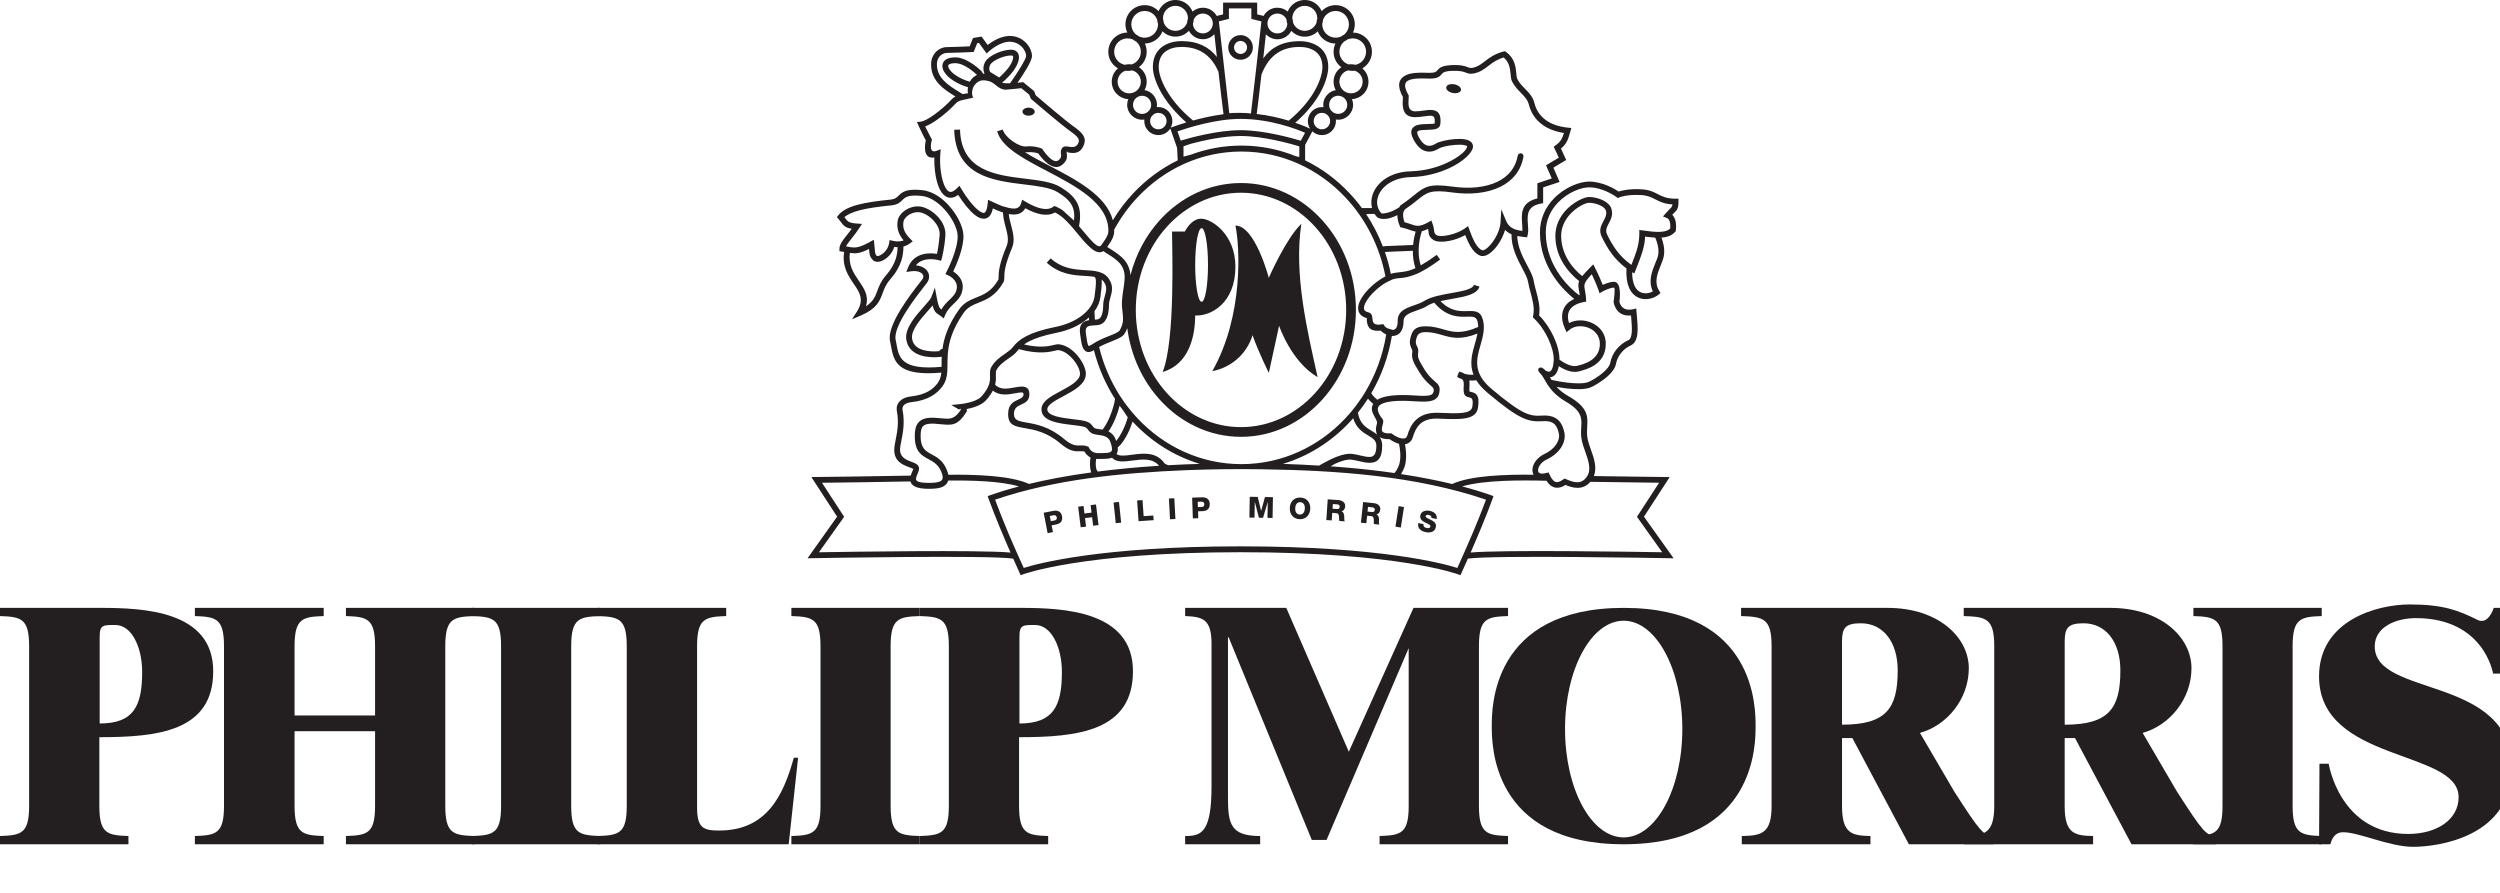 <?xml version="1.0" encoding="utf-8"?>
<!-- Generator: Adobe Illustrator 15.0.2, SVG Export Plug-In  -->
<!DOCTYPE svg PUBLIC "-//W3C//DTD SVG 1.1//EN" "http://www.w3.org/Graphics/SVG/1.1/DTD/svg11.dtd">
<svg version="1.1"
	 xmlns="http://www.w3.org/2000/svg" xmlns:xlink="http://www.w3.org/1999/xlink" xmlns:a="http://ns.adobe.com/AdobeSVGViewerExtensions/3.0/"
	 x="0px" y="0px" width="140px" height="50px" viewBox="0 0 140 50" overflow="visible" enable-background="new 0 0 300 300"
	 xml:space="preserve">
<defs>
</defs>
<path fill-rule="evenodd" clip-rule="evenodd" fill="#231F20" d="M11.94,37.589c0-3.404-3.932-3.548-6.339-3.548H0V34.5
	c1.188,0.04,1.631,0.135,1.631,1.69v8.939c0,1.553-0.442,1.648-1.631,1.688v0.461h7.193v-0.461c-1.189-0.04-1.63-0.135-1.63-1.688
	v-3.846C8.853,41.283,11.94,40.948,11.94,37.589L11.94,37.589z M5.582,35.67c0-0.689,0.192-0.67,0.883-0.67
	c0.92,0,1.496,1.266,1.496,2.628c0,1.918-0.48,2.887-2.379,2.887V35.67L5.582,35.67z"/>
<path fill-rule="evenodd" clip-rule="evenodd" fill="#231F20" d="M10.913,47.278h7.214v-0.461c-1.189-0.04-1.631-0.135-1.631-1.688
	v-4.181h4.508v4.181c0,1.553-0.441,1.648-1.631,1.688v0.461h7.194v-0.461c-1.19-0.04-1.631-0.135-1.631-1.688v-8.939
	c0-1.555,0.441-1.65,1.631-1.69v-0.459h-7.194V34.5c1.189,0.04,1.631,0.135,1.631,1.69v3.876h-4.508v-3.876
	c0-1.555,0.441-1.65,1.631-1.69v-0.459h-7.214V34.5c1.189,0.04,1.631,0.135,1.631,1.69v8.939c0,1.553-0.441,1.648-1.631,1.688
	V47.278L10.913,47.278z"/>
<path fill-rule="evenodd" clip-rule="evenodd" fill="#231F20" d="M26.43,47.278h7.187v-0.461c-1.19-0.04-1.63-0.135-1.63-1.688
	v-8.939c0-1.555,0.44-1.65,1.63-1.69v-0.459H26.43V34.5c1.189,0.04,1.63,0.135,1.63,1.69v8.939c0,1.553-0.441,1.648-1.63,1.688
	V47.278L26.43,47.278z"/>
<path fill-rule="evenodd" clip-rule="evenodd" fill="#231F20" d="M33.467,47.278h10.7l0.527-4.845h-0.24
	c-0.595,2.149-1.534,4.077-4.182,4.077c-0.901,0-1.236-0.154-1.236-1.304v-9.016c0-1.555,0.441-1.65,1.631-1.69v-0.459h-7.2V34.5
	c1.189,0.04,1.631,0.135,1.631,1.69v8.939c0,1.553-0.441,1.648-1.631,1.688V47.278L33.467,47.278z"/>
<path fill-rule="evenodd" clip-rule="evenodd" fill="#231F20" d="M66.368,47.278h4.201v-0.461c-1.65,0-1.803-0.671-1.803-2.149
	v-8.979h0.038l4.657,11.349h0.824l4.601-10.744v8.834c0,1.553-0.438,1.648-1.63,1.688v0.461h7.194v-0.461
	c-1.188-0.04-1.63-0.135-1.63-1.688v-8.939c0-1.555,0.442-1.65,1.63-1.69v-0.459h-5.294l-3.623,8.057l-3.502-8.057h-5.663V34.5
	c0.959,0.04,1.458,0.154,1.477,1.478v8.058c0,2.591-0.575,2.782-1.477,2.782V47.278L66.368,47.278z"/>
<path fill-rule="evenodd" clip-rule="evenodd" fill="#231F20" d="M110.875,46.414c-0.307-0.347-0.708-0.959-1.439-2.091l-1.918-3.28
	c1.517-0.423,2.735-1.899,2.735-3.626c0-1.707-1.679-3.376-4.556-3.376H97.5V34.5c1.266,0.04,1.708,0.135,1.708,1.69v8.958
	c0,1.535-0.577,1.65-1.667,1.669v0.461h7.205v-0.461c-1.034-0.019-1.592-0.135-1.592-1.669V41.33h0.577l3.166,5.948h4.747v-0.461
	C111.374,46.817,111.183,46.759,110.875,46.414L110.875,46.414z M103.153,40.583V35.94c0-0.769,0.172-1.036,1.057-1.036
	c1.248,0,2.061,1.045,2.061,2.638C106.271,39.651,105.649,40.583,103.153,40.583L103.153,40.583z"/>
<path fill-rule="evenodd" clip-rule="evenodd" fill="#231F20" d="M44.317,47.278h7.187v-0.461c-1.188-0.04-1.629-0.135-1.629-1.688
	v-8.939c0-1.555,0.441-1.65,1.629-1.69v-0.459h-7.187V34.5c1.19,0.04,1.631,0.135,1.631,1.69v8.939c0,1.553-0.441,1.648-1.631,1.688
	V47.278L44.317,47.278z"/>
<path fill-rule="evenodd" clip-rule="evenodd" fill="#231F20" d="M63.446,37.589c0-3.404-3.933-3.548-6.339-3.548h-5.603V34.5
	c1.191,0.04,1.631,0.135,1.631,1.69v8.939c0,1.553-0.44,1.648-1.631,1.688v0.461h7.194v-0.461c-1.188-0.04-1.63-0.135-1.63-1.688
	v-3.846C60.358,41.283,63.446,40.948,63.446,37.589L63.446,37.589z M57.088,35.67c0-0.689,0.191-0.67,0.882-0.67
	c0.92,0,1.496,1.266,1.496,2.628c0,1.918-0.479,2.887-2.377,2.887V35.67L57.088,35.67z"/>
<path fill-rule="evenodd" clip-rule="evenodd" fill="#231F20" d="M90.924,34.041c-7.434,0-7.385,5.66-7.385,6.619
	s-0.049,6.619,7.385,6.619s7.389-5.66,7.389-6.619S98.358,34.041,90.924,34.041L90.924,34.041z M90.924,46.894
	c-1.813,0-3.282-2.716-3.282-6.068c0-3.349,1.469-6.066,3.282-6.066s3.286,2.717,3.286,6.066
	C94.21,44.177,92.738,46.894,90.924,46.894L90.924,46.894z"/>
<path fill-rule="evenodd" clip-rule="evenodd" fill="#231F20" d="M123.344,46.414c-0.307-0.347-0.708-0.959-1.438-2.091l-1.918-3.28
	c1.514-0.423,2.735-1.899,2.735-3.626c0-1.707-1.678-3.376-4.556-3.376h-8.198V34.5c1.266,0.04,1.708,0.135,1.708,1.69v8.958
	c0,1.535-0.577,1.65-1.671,1.669v0.461h7.208v-0.461c-1.034-0.019-1.592-0.135-1.592-1.669V41.33h0.577l3.166,5.948h4.747v-0.461
	C123.843,46.817,123.651,46.759,123.344,46.414L123.344,46.414z M115.623,40.583V35.94c0-0.769,0.172-1.036,1.057-1.036
	c1.248,0,2.061,1.045,2.061,2.638C118.74,39.651,118.118,40.583,115.623,40.583L115.623,40.583z"/>
<path fill-rule="evenodd" clip-rule="evenodd" fill="#231F20" d="M122.831,47.278h7.186v-0.461c-1.188-0.04-1.63-0.135-1.63-1.688
	v-8.939c0-1.555,0.442-1.65,1.63-1.69v-0.459h-7.186V34.5c1.191,0.04,1.63,0.135,1.63,1.69v8.939c0,1.553-0.438,1.648-1.63,1.688
	V47.278L122.831,47.278z"/>
<path fill-rule="evenodd" clip-rule="evenodd" fill="#231F20" d="M134.854,46.701c-3.836,0-4.447-3.932-4.447-3.932h-0.517
	l-0.022,4.509h0.633c0.097-0.366,0.285-0.673,0.708-0.673c0.911,0,2.589,0.817,3.934,0.817c1.341,0,5.515-0.528,5.515-4.414
	c0-5.227-7.673-3.932-7.673-6.81c0-1.104,1.21-1.583,2.301-1.583c3.836,0,4.327,3.108,4.327,3.108h0.517v-3.683h-0.479
	c0,0-0.296,0.978-0.911,0.673c-1.057-0.528-1.918-0.864-3.792-0.864c-1.87,0-5.081,0.91-5.081,4.028
	c0,4.844,7.815,4.076,7.815,6.763C137.683,45.886,136.484,46.701,134.854,46.701L134.854,46.701z"/>
<path fill="#231F20" d="M65.938,7.359l0.182,0.515c0.485-0.146,2.05-0.584,3.351-0.584c1.321,0,2.914,0.452,3.373,0.591l0.239-0.447
	c-0.467-0.202-1.94-0.776-3.612-0.776C68.05,6.657,66.431,7.186,65.938,7.359L65.938,7.359z M58.667,29.857l0.298-0.058l-0.074-0.38
	l0.245-0.047c0.251-0.048,0.392-0.191,0.336-0.474c-0.052-0.271-0.271-0.33-0.484-0.289l-0.542,0.105L58.667,29.857L58.667,29.857z
	 M58.789,28.896l0.201-0.04c0.091-0.017,0.167,0.011,0.189,0.12c0.02,0.103-0.04,0.155-0.133,0.172l-0.2,0.039L58.789,28.896
	L58.789,28.896z M60.518,29.528l0.302-0.038l-0.059-0.476l0.397-0.049l0.058,0.476l0.302-0.035l-0.143-1.156l-0.3,0.038l0.051,0.419
	l-0.396,0.049l-0.053-0.421l-0.3,0.038L60.518,29.528L60.518,29.528z M62.483,29.299l0.302-0.032l-0.122-1.158l-0.303,0.032
	L62.483,29.299L62.483,29.299z M63.759,29.187l0.845-0.058l-0.019-0.261l-0.541,0.038l-0.063-0.901l-0.302,0.022L63.759,29.187
	L63.759,29.187z M65.521,29.08l0.302-0.017l-0.061-1.161l-0.303,0.015L65.521,29.08L65.521,29.08z M66.8,29.031l0.304-0.011
	l-0.013-0.388l0.249-0.007c0.255-0.01,0.416-0.127,0.406-0.416c-0.009-0.275-0.216-0.367-0.433-0.36l-0.553,0.019L66.8,29.031
	L66.8,29.031z M67.071,28.1l0.204-0.007c0.093-0.002,0.165,0.04,0.167,0.148c0.004,0.107-0.062,0.148-0.157,0.152l-0.203,0.005
	L67.071,28.1L67.071,28.1z M69.967,28.984l0.285,0.004l0.016-0.882h0.003l0.229,0.888l0.231,0.003l0.26-0.88l0.003,0.002
	l-0.016,0.882l0.286,0.005l0.02-1.165l-0.446-0.007l-0.214,0.773h-0.003l-0.188-0.779l-0.447-0.009L69.967,28.984L69.967,28.984z
	 M72.229,28.438c-0.017,0.337,0.175,0.616,0.542,0.637c0.365,0.019,0.585-0.24,0.604-0.577c0.019-0.337-0.176-0.617-0.542-0.635
	C72.467,27.844,72.246,28.1,72.229,28.438L72.229,28.438z M72.531,28.454c0.01-0.174,0.094-0.343,0.289-0.332
	c0.196,0.01,0.263,0.188,0.252,0.36c-0.007,0.172-0.094,0.341-0.288,0.332C72.587,28.803,72.521,28.627,72.531,28.454L72.531,28.454
	z M74.274,29.123l0.304,0.021l0.026-0.423l0.232,0.017c0.139,0.009,0.15,0.131,0.15,0.249c0.004,0.034,0,0.148,0.022,0.189
	l0.3,0.021c-0.038-0.045-0.03-0.217-0.03-0.266c-0.004-0.11-0.03-0.251-0.15-0.291v-0.002c0.124-0.039,0.195-0.153,0.202-0.279
	c0.015-0.234-0.18-0.341-0.386-0.356l-0.592-0.041L74.274,29.123L74.274,29.123z M74.641,28.226l0.24,0.017
	c0.083,0.005,0.15,0.05,0.143,0.135c-0.004,0.088-0.056,0.133-0.146,0.127l-0.255-0.017L74.641,28.226L74.641,28.226z
	 M76.211,29.271l0.304,0.03l0.045-0.422l0.229,0.024c0.139,0.015,0.146,0.137,0.143,0.255c0,0.034-0.008,0.146,0.015,0.189
	l0.296,0.03c-0.034-0.047-0.022-0.217-0.019-0.266c0-0.11-0.019-0.253-0.139-0.294v-0.004c0.124-0.034,0.199-0.146,0.21-0.271
	c0.026-0.232-0.165-0.347-0.371-0.367l-0.588-0.062L76.211,29.271L76.211,29.271z M76.608,28.385l0.243,0.026
	c0.083,0.01,0.146,0.055,0.139,0.141c-0.011,0.088-0.063,0.131-0.153,0.122l-0.255-0.026L76.608,28.385L76.608,28.385z
	 M78.145,29.494l0.3,0.047l0.18-1.148l-0.3-0.049L78.145,29.494L78.145,29.494z M79.422,29.293
	c-0.056,0.294,0.154,0.456,0.416,0.506c0.251,0.049,0.513,0.004,0.569-0.287c0.042-0.206-0.108-0.316-0.266-0.394
	c-0.158-0.079-0.319-0.127-0.304-0.215c0.015-0.075,0.101-0.083,0.165-0.069c0.09,0.017,0.176,0.068,0.157,0.172l0.296,0.058
	c0.049-0.256-0.157-0.412-0.386-0.457c-0.214-0.041-0.483,0.007-0.532,0.257c-0.041,0.209,0.116,0.316,0.27,0.395
	c0.157,0.079,0.314,0.129,0.296,0.23c-0.015,0.084-0.116,0.1-0.206,0.081c-0.124-0.024-0.199-0.083-0.18-0.219L79.422,29.293
	L79.422,29.293z M57.258,6.253c0-0.124,0.153-0.225,0.343-0.225c0.189,0,0.343,0.101,0.343,0.225c0,0.125-0.154,0.226-0.343,0.226
	C57.411,6.479,57.258,6.378,57.258,6.253L57.258,6.253z M65.634,12.967c0,0.912,0.192,6.09-0.527,7.865
	c1.486-0.432,1.823-2.015,1.823-3.165c0.863,0.048,2.253-0.671,2.253-2.733c0-1.823-1.343-2.687-1.918-2.687
	s-0.912,0.719-0.912,0.719S66.306,12.967,65.634,12.967L65.634,12.967z M66.93,14.838c0-1.139,0.161-2.062,0.36-2.062
	c0.198,0,0.358,0.924,0.358,2.062c0,1.139-0.16,2.062-0.358,2.062C67.091,16.9,66.93,15.977,66.93,14.838L66.93,14.838z
	 M69.183,12.632c0.24,1.102,0.48,5.035-1.295,8.153c1.007-0.192,1.918-0.912,2.255-2.015c0.335,0.959,0.911,2.11,0.911,2.11
	l0.575-2.638c0,0,0.672,2.014,2.158,2.877c-0.577-2.59-1.342-5.755-0.912-8.584c-0.862,0.816-1.822,3.022-1.822,3.022
	S70.287,12.632,69.183,12.632L69.183,12.632z M63.306,15.409c0.302-1.175,0.871-2.226,1.63-3.067
	c1.165-1.292,2.777-2.092,4.56-2.092c1.782,0,3.394,0.799,4.558,2.092c1.161,1.284,1.877,3.057,1.877,5.014
	c0,1.956-0.716,3.729-1.877,5.014c-1.165,1.292-2.776,2.093-4.558,2.093c-1.782,0-3.395-0.8-4.56-2.093
	c-0.953-1.057-1.606-2.444-1.809-3.99c-0.033,0.088-0.076,0.181-0.133,0.28l0,0c-0.119,0.208-0.388,0.314-0.734,0.452
	c-0.212,0.084-0.459,0.183-0.709,0.321c0.239,0.981,0.632,1.896,1.153,2.713l0.043,0.064c0.068,0.106,0.14,0.211,0.212,0.314
	c0.034,0.048,0.067,0.093,0.102,0.139l0.003,0.004l0.003,0.005l0.004,0.004l0.031,0.042l0.004,0.004l0.003,0.004v0.001
	c0.187,0.245,0.384,0.48,0.595,0.704c1.488,1.581,3.544,2.561,5.815,2.561c2.271,0,4.329-0.979,5.816-2.561
	c0.326-0.347,0.625-0.722,0.892-1.124l0.004,0c0.015-0.027,0.034-0.055,0.052-0.083l0.004-0.004v-0.004l0.045-0.067l0.004-0.007
	l0.007-0.007v-0.001l0.004-0.009l0.034-0.05l0.003-0.008l0.004-0.009l0.019-0.025l0.004-0.009l0.026-0.042l0.003-0.008l0.004-0.003
	l0.011-0.023l0.007-0.008l0.004-0.008c0.573-0.957,0.974-2.041,1.162-3.202l-0.004-0.002l0,0l-0.007-0.003l0,0l-0.004-0.003
	l-0.004,0l-0.003-0.002v-0.001l-0.004-0.002l-0.003-0.003h-0.004l-0.004-0.003l0,0l-0.007-0.002v-0.001l-0.004-0.002l-0.004-0.002
	l-0.003-0.001L77.567,18.7v-0.001l-0.007-0.002l0,0l-0.004-0.003l-0.004-0.001l-0.003-0.003l-0.004-0.001v-0.002l-0.004-0.001
	l-0.003-0.001l-0.004-0.004l0,0l-0.004-0.003l-0.003-0.001l-0.004-0.001l-0.004-0.002v-0.001l-0.007-0.004l0,0l-0.004-0.003v-0.002
	L77.5,18.662V18.66l-0.004-0.002l-0.003-0.002v-0.001l-0.008-0.003l0,0l-0.003-0.003l-0.004-0.002l-0.004-0.002v-0.002l-0.003-0.002
	l-0.004-0.002l0,0l-0.007-0.004l0,0l-0.004-0.004v0l-0.004-0.002l-0.003-0.003l-0.004-0.002l-0.004-0.002V18.62l-0.003-0.003v-0.001
	l-0.004-0.003l-0.004-0.001l-0.004-0.003l-0.003-0.002v-0.001l-0.004-0.003l0,0l-0.007-0.004v-0.001l-0.004-0.003v-0.001
	l-0.004-0.002l-0.003-0.003v-0.001l-0.004-0.003l0,0l-0.007-0.004v-0.001l-0.004-0.003v-0.002l-0.004-0.002l-0.003-0.002v-0.001
	l-0.004-0.004l-0.004-0.004l-0.003,0l-0.004-0.003v-0.002l-0.004-0.002l-0.003-0.003V18.55l-0.004-0.003v-0.001l-0.004-0.003v-0.002
	l-0.003-0.002l-0.004-0.001v-0.002l-0.004-0.004l0,0l-0.003-0.004v-0.001l-0.004-0.002l-0.004-0.002V18.52l-0.003-0.003v-0.001
	l-0.004-0.003c-0.712,0.08-0.753-0.312-0.783-0.607c-0.003-0.048,0.022-0.074,0.015-0.087c-0.157-0.041-0.277-0.108-0.36-0.197
	c-0.131-0.143-0.161-0.324-0.12-0.524c0.038-0.172,0.135-0.359,0.266-0.545l0.015-0.02v-0.001l0.015-0.019V16.51l0.015-0.016
	l0.003-0.006v-0.003l0.015-0.018l0.011-0.013l0.007-0.008l0.008-0.011l0.007-0.009l0.007-0.01l0.012-0.012l0.003-0.008l0.011-0.013
	l0.008-0.006l0.011-0.015l0.003-0.003l0.015-0.017v-0.003l0.019-0.019l0,0l0.015-0.02l0.004-0.001l0.015-0.018l0.004-0.003
	l0.015-0.017l0.003-0.004l0.011-0.016l0.008-0.006l0.011-0.013l0.007-0.007l0.011-0.011l0.007-0.009l0.011-0.01l0.012-0.01
	l0.007-0.009l0.011-0.012l0.007-0.006l0.015-0.014l0.004-0.004l0.015-0.015l0.004-0.004l0.019-0.017v-0.001l0.019-0.019v-0.001
	l0.019-0.018l0.004-0.002l0.019-0.017l0.004-0.003l0.015-0.015l0.004-0.005L76.837,16l0.007-0.006l0.015-0.012l0.007-0.007
	l0.004-0.003l0.019-0.017l0.008-0.008l0.015-0.012l0.008-0.006l0.015-0.012l0.022-0.019l0.004-0.004l0.019-0.015l0.004-0.001
	l0.019-0.017l0,0l0.023-0.017v-0.001l0.019-0.015l0.004-0.003l0.019-0.014l0.004-0.004l0.015-0.013l0.008-0.006l0.015-0.01
	l0.008-0.006l0.015-0.01l0.011-0.008l0.011-0.007l0.011-0.009l0.008-0.007l0.015-0.01l0.008-0.005l0.015-0.011l0.008-0.004
	l0.019-0.013l0.004-0.002l0.019-0.014v-0.001l0.022-0.015l0,0l0.022-0.014v-0.001l0.026-0.015l0.015-0.011l0.007-0.005l0.015-0.01
	l0.007-0.004l0.026-0.014l0.011-0.009l0.011-0.006l0.007-0.006l0.015-0.008l0.007-0.004l0.015-0.009l0.007-0.004l0.015-0.01
	l0.007-0.003l0.019-0.01v-0.002l0.022-0.011l0,0l0.022-0.012v-0.001l0.022-0.01c-0.33-1.711-1.128-3.241-2.248-4.429
	c-1.487-1.582-3.544-2.561-5.816-2.561c-2.271,0-4.327,0.979-5.815,2.561c-0.508,0.539-0.951,1.15-1.312,1.815
	c0.001,0.021,0.001,0.043,0.001,0.065c0,0.114-0.009,0.222-0.078,0.385c-0.054,0.128-0.148,0.29-0.311,0.519
	c0.368,0.227,0.624,0.401,0.809,0.571c0.234,0.213,0.355,0.416,0.436,0.685C63.281,15.188,63.298,15.297,63.306,15.409
	L63.306,15.409z M65.339,12.705c-1.072,1.188-1.735,2.833-1.735,4.651c0,1.817,0.663,3.462,1.735,4.65
	c1.065,1.18,2.535,1.913,4.156,1.913c1.622,0,3.09-0.73,4.157-1.913c1.071-1.188,1.734-2.833,1.734-4.65
	c0-1.818-0.663-3.462-1.734-4.651c-1.067-1.181-2.536-1.912-4.157-1.912C67.874,10.793,66.404,11.524,65.339,12.705L65.339,12.705z
	 M53.506,5.403l-0.011-0.006c-0.589-0.363-1.355-0.835-1.355-1.781c0-0.294,0.099-0.516,0.238-0.675
	c0.186-0.209,0.443-0.303,0.645-0.303c0.236,0,1-0.031,1.279-0.043l0.152-0.382l0.035-0.085l0.09-0.015l0.288-0.048l0.1-0.016
	l0.06,0.082l0.281,0.387c0.245-0.189,0.779-0.542,1.324-0.502c0.333,0.023,0.596,0.162,0.786,0.343
	c0.248,0.237,0.373,0.552,0.373,0.778c0,0.142-0.117,0.394-0.275,0.666c-0.166,0.286-0.378,0.605-0.538,0.835
	c0.141-0.016,0.241-0.031,0.242-0.031l0.072-0.011l0.055,0.046l0.528,0.431l0.032,0.026l0.016,0.039l0.082,0.204
	c0.228,0.196,1.681,1.435,2.114,1.738c0.257,0.18,0.427,0.328,0.524,0.474c0.115,0.175,0.132,0.34,0.064,0.529
	c-0.201,0.563-0.596,0.501-0.881,0.458c-0.058-0.01-0.066-0.094-0.085-0.057v0.001c-0.013,0.025-0.007,0.071-0.002,0.12l0,0
	c0.022,0.168,0.045,0.355-0.227,0.6c-0.553,0.498-1.221-0.399-1.368-0.612c-0.093-0.032-0.339-0.1-0.642-0.066
	c-0.032,0.002-0.066,0.004-0.102,0.002c0.408,0.252,0.879,0.499,1.363,0.752c1.529,0.8,3.185,1.668,3.556,3.052
	c0.332-0.548,0.718-1.057,1.149-1.516c0.715-0.76,1.555-1.384,2.484-1.838L65.917,8.28l-0.053-0.15l-0.287-0.816l-0.042-0.118
	c-0.032,0.051-0.069,0.098-0.112,0.14c-0.142,0.143-0.339,0.23-0.556,0.23c-0.216,0-0.413-0.088-0.556-0.23l0,0V7.336
	c-0.143-0.142-0.231-0.338-0.231-0.554c0-0.03,0.002-0.059,0.005-0.087C64.043,6.701,64,6.705,63.956,6.705
	c-0.229,0-0.438-0.094-0.589-0.246h-0.001c-0.151-0.152-0.245-0.36-0.245-0.589c0-0.113,0.022-0.22,0.063-0.317
	c-0.25-0.013-0.473-0.12-0.64-0.286c-0.176-0.177-0.286-0.421-0.286-0.692c0-0.27,0.11-0.514,0.286-0.691h0.002
	c0.019-0.02,0.039-0.039,0.059-0.056c-0.082-0.047-0.156-0.105-0.224-0.172l0,0c-0.195-0.194-0.315-0.463-0.315-0.76
	c0-0.296,0.12-0.565,0.315-0.76v0.001c0.193-0.192,0.456-0.312,0.748-0.314c-0.066-0.141-0.104-0.296-0.104-0.461
	c0-0.296,0.12-0.565,0.315-0.759V0.603c0.195-0.194,0.463-0.315,0.76-0.315c0.296,0,0.564,0.121,0.76,0.316V0.603
	c0.007,0.007,0.015,0.015,0.022,0.022c0.051-0.122,0.126-0.231,0.219-0.324l0,0C65.287,0.115,65.543,0,65.826,0
	c0.283,0,0.54,0.115,0.726,0.301h-0.001c0.098,0.099,0.178,0.217,0.229,0.349c0.155-0.136,0.359-0.217,0.58-0.217
	c0.244,0,0.464,0.098,0.624,0.258l0.001-0.001c0.059,0.06,0.109,0.128,0.151,0.203l0.357-0.088V0.308V0.145h0.162h1.583h0.164v0.163
	v0.495l0.356,0.089c0.041-0.074,0.092-0.143,0.152-0.203V0.69c0.16-0.16,0.38-0.258,0.624-0.258c0.222,0,0.424,0.082,0.58,0.217
	c0.051-0.132,0.13-0.25,0.229-0.349C72.527,0.115,72.784,0,73.068,0c0.285,0,0.54,0.115,0.727,0.301l0,0
	c0.09,0.093,0.165,0.203,0.217,0.325c0.008-0.008,0.015-0.015,0.022-0.022l0,0V0.603c0.195-0.194,0.465-0.315,0.761-0.315
	s0.562,0.121,0.757,0.315l0.004,0.001l0,0c0.191,0.195,0.314,0.463,0.314,0.759c0,0.165-0.038,0.32-0.105,0.461
	c0.292,0.002,0.555,0.122,0.746,0.314l0.004-0.001c0.191,0.195,0.314,0.464,0.314,0.76c0,0.297-0.124,0.565-0.314,0.76h-0.004
	c-0.063,0.066-0.139,0.125-0.221,0.171c0.019,0.018,0.041,0.036,0.06,0.056c0.176,0.177,0.285,0.421,0.285,0.691
	c0,0.27-0.108,0.514-0.285,0.691v0.001c-0.165,0.166-0.39,0.272-0.641,0.286c0.042,0.098,0.064,0.204,0.064,0.317
	c0,0.229-0.094,0.438-0.244,0.589l0,0c-0.154,0.152-0.36,0.246-0.592,0.246c-0.045,0-0.086-0.004-0.127-0.011
	c0.003,0.028,0.003,0.058,0.003,0.087c0,0.216-0.09,0.413-0.232,0.555c-0.143,0.143-0.337,0.23-0.555,0.23
	c-0.206,0-0.394-0.08-0.536-0.21L73.45,7.434l-0.363,0.682v0.862c0.929,0.455,1.772,1.079,2.484,1.839
	c0.248,0.263,0.483,0.543,0.697,0.836h0.116h0.45c-0.022-0.093-0.038-0.188-0.038-0.284c-0.007-0.203,0.038-0.41,0.124-0.608
	c0.09-0.196,0.221-0.383,0.397-0.548c0.375-0.35,0.944-0.603,1.693-0.622c0.768-0.02,1.465-0.216,2.016-0.47
	c0.678-0.317,1.113-0.698,1.135-0.918c0-0.005,0-0.007,0-0.009l0,0c-0.011-0.029-0.079-0.053-0.176-0.069V8.123
	c-0.139-0.024-0.318-0.024-0.506-0.009c-0.378,0.03-0.768,0.12-0.892,0.196c-0.03,0.021-0.067,0.04-0.105,0.061
	c-0.262,0.137-0.495,0.152-0.708,0.072h-0.004c-0.202-0.077-0.378-0.242-0.521-0.47c-0.034-0.049-0.063-0.101-0.09-0.156
	c-0.225-0.423-0.131-0.646,0.101-0.769c0.176-0.091,0.423-0.097,0.66-0.102c0.213-0.006,0.416-0.01,0.419-0.037
	c0.034-0.316-0.041-0.411-0.172-0.425c-0.105-0.011-0.251,0.009-0.412,0.032c-0.157,0.021-0.33,0.046-0.502,0.046
	c-0.611,0-0.705-0.413-0.705-0.805c0-0.067,0.008-0.145,0.012-0.216c0-0.037,0.003-0.072,0.003-0.107
	c-0.359-0.652-0.221-1.004,0.112-1.195l0,0c0.333-0.19,0.858-0.174,1.214-0.164c0.056,0.002,0.108,0.004,0.18,0.004
	c0.3,0,0.352-0.064,0.412-0.133c0.116-0.128,0.24-0.27,0.779-0.298c0.558-0.03,0.779,0.055,0.94,0.116
	c0.09,0.034,0.153,0.058,0.281,0.031c0.281-0.061,0.465-0.204,0.667-0.361c0.259-0.198,0.54-0.414,1.049-0.549l0.075-0.02
	l0.06,0.043c0.502,0.348,0.551,0.858,0.584,1.226c0.011,0.124,0.022,0.228,0.045,0.273c0.116,0.235,0.285,0.406,0.446,0.57
	c0.225,0.229,0.435,0.446,0.524,0.806c0.075,0.301,0.251,0.657,0.622,0.932c0.285,0.21,0.689,0.375,1.251,0.433l0.191,0.02
	l-0.052,0.186c-0.075,0.278-0.139,0.469-0.229,0.626l-0.004,0c-0.075,0.132-0.168,0.236-0.296,0.341l0.232,0.505l0.063,0.132
	l-0.127,0.075L86.99,9.389l0.277,0.637l0.071,0.163l-0.169,0.056l-0.753,0.25v0.747v0.135l-0.131,0.025
	c-0.798,0.147-0.757,0.674-0.723,1.144c0.019,0.216,0.034,0.422-0.011,0.606l-0.034,0.138l-0.143-0.015l-0.026-0.003
	c-0.124-0.014-0.254-0.028-0.382-0.054c0.015,0.618,0.314,1.186,0.565,1.659c0.169,0.321,0.319,0.602,0.356,0.85
	c0.026,0.162,0.075,0.347,0.127,0.542c0.12,0.436,0.251,0.919,0.176,1.393c0.322,0.32,0.61,0.753,0.817,1.195
	c0.206,0.449,0.33,0.911,0.322,1.287c0.154,0.107,0.326,0.212,0.499,0.281c0.172,0.067,0.341,0.099,0.499,0.06l0.011-0.003l0,0
	c0.36-0.089,1.255-0.313,1.255-1.23c0-0.242-0.083-0.441-0.213-0.595c-0.105-0.125-0.244-0.222-0.397-0.288
	c-0.153-0.066-0.322-0.1-0.491-0.1c-0.225,0-0.442,0.064-0.596,0.196l-0.165,0.138l-0.09-0.193c-0.067-0.146-0.116-0.29-0.142-0.43
	c-0.049-0.255-0.026-0.497,0.079-0.711c0.101-0.212,0.285-0.392,0.558-0.519v-0.001l0.022-0.01
	c-0.536-0.426-1.922-1.716-1.922-3.722c0-0.799,0.33-1.433,0.779-1.898c0.607-0.63,1.442-0.95,1.971-0.95
	c0.757,0,1.438,0.411,1.656,0.557c0.176-0.056,0.607-0.163,1.281-0.125c0.435,0.024,0.678,0.148,0.921,0.274
	c0.244,0.125,0.487,0.252,0.985,0.252h0.165v0.163c0,0.391-0.067,0.456-0.27,0.661c-0.022,0.023-0.049,0.049-0.079,0.077
	c0.071,0.067,0.12,0.152,0.158,0.254c0.056,0.162,0.071,0.367,0.045,0.609l-0.004,0.051l-0.034,0.038
	c-0.191,0.218-0.457,0.307-0.768,0.328c0.086,0.225,0.206,0.637,0.131,1.032c-0.03,0.167-0.102,0.34-0.176,0.528
	c-0.176,0.427-0.386,0.938-0.083,1.419l0.075,0.123L92.88,16.5c-0.142,0.113-0.333,0.203-0.539,0.236
	c-0.203,0.035-0.42,0.017-0.619-0.08c-0.198-0.097-0.375-0.269-0.494-0.542c-0.113-0.259-0.172-0.613-0.146-1.082
	c-0.337-0.251-0.596-0.521-0.802-0.792c-0.255-0.334-0.427-0.666-0.573-0.96c-0.191-0.383-0.052-0.645,0.094-0.913
	c0.09-0.173,0.188-0.352,0.135-0.559c-0.03-0.115-0.142-0.213-0.289-0.289c-0.206-0.108-0.464-0.163-0.659-0.163
	c-0.202,0-0.723,0.244-1.117,0.702c-0.251,0.297-0.446,0.683-0.446,1.149c0,0.493,0.143,0.919,0.337,1.273
	c0.247,0.443,0.581,0.776,0.843,0.983c0.105-0.133,0.255-0.292,0.461-0.5l0.157-0.159l0.102,0.203
	c0.217,0.429,0.356,0.76,0.427,0.949c0.165-0.076,0.423-0.176,0.629-0.176c0.438,0,0.33,0.953,0.308,1.119
	c0.022,0.103,0.146,0.556,0.76,0.419l0.184-0.04l0.011,0.188c0.008,0.075,0.015,0.173,0.026,0.272
	c0.056,0.669,0.12,1.399-0.36,1.614c-0.202,0.088-0.39,0.235-0.536,0.423c-0.139,0.174-0.24,0.381-0.281,0.608
	c-0.045,0.245-0.236,0.487-0.472,0.696c-0.356,0.316-0.817,0.571-0.978,0.628c-0.33,0.118-0.843,0.1-1.308,0.045
	c-0.206-0.025-0.401-0.056-0.566-0.087c0.154,0.171,0.36,0.347,0.652,0.514c1.127,0.643,1.098,1.142,1.06,1.739
	c-0.011,0.208-0.022,0.429,0.026,0.671c0.038,0.176,0.105,0.371,0.176,0.571c0.18,0.498,0.363,1.026,0.172,1.5
	c1.825,0.03,3.945,0.052,3.953,0.052l0.296,0.004l-0.161,0.248l-1.281,1.971L93.536,31l0.184,0.264l-0.322-0.005
	c-0.026-0.002-9.91-0.184-11.195,0.026c-0.21,0.478-0.352,0.787-0.356,0.791l-0.06,0.135l-0.143-0.051
	c-0.007-0.003-3.327-1.236-12.173-1.236c-8.844,0-12.164,1.233-12.173,1.236l-0.141,0.051l-0.062-0.135
	c-0.001-0.004-0.145-0.313-0.355-0.791c-1.286-0.21-11.167-0.028-11.197-0.026l-0.321,0.005L45.408,31l1.471-2.066l-1.282-1.971
	l-0.161-0.248l0.296-0.004c0.01,0,3.364-0.035,5.269-0.077c0.021-0.075,0.052-0.146,0.08-0.215h0
	c0.035-0.081,0.065-0.154,0.065-0.155c-0.006-0.013-0.103-0.051-0.222-0.096c-0.358-0.133-0.846-0.316-0.846-0.972
	c0-0.174,0.039-0.366,0.083-0.586c0.083-0.418,0.187-0.946,0.064-1.591c-0.004-0.019-0.006-0.036-0.008-0.053
	c-0.021-0.192,0.039-0.361,0.167-0.495c0.116-0.123,0.289-0.21,0.501-0.251c0.035-0.006,0.071-0.012,0.106-0.016
	c0.43-0.048,0.746-0.148,0.985-0.281c0.235-0.131,0.401-0.294,0.532-0.469c0.13-0.173,0.185-0.367,0.207-0.587
	c-2.51,0.22-2.667-0.645-2.828-1.535c-0.013-0.076-0.027-0.152-0.046-0.241c-0.188-0.891,1.178-2.638,1.674-3.273
	c0.057-0.071,0.101-0.128,0.129-0.166c0.039-0.051,0.058-0.101,0.064-0.147c0.004-0.052-0.011-0.102-0.043-0.145
	c-0.037-0.053-0.098-0.098-0.179-0.129c-0.117-0.048-0.272-0.065-0.456-0.04l-0.278,0.04l0.104-0.261
	c0.345-0.861,1.242-0.814,1.612-0.754c0.045-0.2,0.119-0.589,0.151-1.065c0.019-0.28-0.121-0.557-0.322-0.78
	c-0.246-0.274-0.576-0.464-0.824-0.486c-0.21-0.02-0.413,0.044-0.572,0.145c-0.171,0.109-0.289,0.256-0.307,0.387
	c-0.021,0.146-0.021,0.29,0.029,0.442c0.052,0.155,0.16,0.326,0.357,0.522l0.133,0.133l-0.151,0.112
	c-0.1,0.075-0.221,0.14-0.368,0.177c-0.006,0.255-0.031,0.512-0.118,0.789c-0.103,0.327-0.293,0.677-0.64,1.073
	c-0.228,0.26-0.32,0.511-0.407,0.746c-0.17,0.46-0.323,0.873-1.234,1.264l-0.482,0.206l0.281-0.442
	c0.417-0.661,0.139-1.07-0.178-1.534c-0.317-0.465-0.667-0.978-0.546-1.795c-0.037-0.007-0.077-0.013-0.122-0.021l-0.14-0.021
	v-0.141c0-0.236,0.203-0.493,0.445-0.796c0.081-0.101,0.165-0.208,0.246-0.318c-0.371-0.06-0.459-0.178-0.615-0.387
	c-0.037-0.049-0.079-0.104-0.132-0.167l-0.087-0.102l0.084-0.105c0.215-0.27,0.592-0.455,1.104-0.59l0,0
	c0.488-0.128,1.108-0.214,1.836-0.286c0.234-0.023,0.327-0.115,0.423-0.21c0.206-0.202,0.42-0.413,1.336-0.318
	c0.546,0.057,1.067,0.403,1.472,0.846c0.477,0.52,0.804,1.18,0.831,1.657c0.041,0.692-0.397,1.687-0.57,2.052
	c0.221,0.139,0.605,0.463,0.521,1.002c-0.06,0.39-0.269,0.591-0.499,0.812c-0.168,0.163-0.352,0.338-0.471,0.619l-0.084,0.196
	l-0.167-0.133c-0.036-0.028-0.075-0.054-0.11-0.076c-0.151-0.098-0.249-0.161-0.346-0.515c-0.07,0.084-0.151,0.176-0.238,0.273
	c-0.413,0.464-0.968,1.088-0.913,1.562l0,0c0.004,0.029,0.007,0.056,0.013,0.081c0.067,0.316,0.313,0.488,0.605,0.575
	c0.296,0.089,0.64,0.093,0.911,0.066c0.017-0.062,0.073-0.106,0.177-0.129c0.078-0.596,0.297-1.313,0.925-2.203
	c0.28-0.396,0.619-0.532,0.979-0.676c0.407-0.163,0.844-0.338,1.22-0.989c0.015-0.026,0.016-0.075,0.017-0.152
	c0.003-0.244,0.009-0.688,0.454-1.749c0.134-0.319,0.038-0.683-0.061-1.056c-0.07-0.263-0.141-0.53-0.146-0.808
	c-0.204-0.068-0.401-0.155-0.569-0.232c-0.034,0.167-0.085,0.292-0.149,0.382c-0.114,0.159-0.263,0.213-0.432,0.191
	c-0.139-0.02-0.287-0.097-0.436-0.214c-0.313-0.249-0.656-0.695-0.923-1.117c-0.101,0.075-0.198,0.122-0.291,0.145
	c-0.204,0.051-0.379-0.012-0.526-0.154c-0.125-0.12-0.228-0.301-0.305-0.518c-0.159-0.44-0.23-1.045-0.216-1.567
	c-0.662,0.106-0.529-0.718-0.477-0.961c-0.071-0.131-0.254-0.475-0.407-0.821l-0.09-0.202l0.221-0.024
	c0.168-0.02,0.443-0.172,0.735-0.38c0.358-0.254,0.732-0.586,0.984-0.863C53.345,5.502,53.421,5.448,53.506,5.403L53.506,5.403z
	 M53.666,5.119c0.084,0.052,0.165,0.102,0.236,0.149c0.08-0.017,0.161-0.028,0.242-0.036c0.021-0.002,0.041-0.004,0.06-0.006
	c-0.009-0.045-0.015-0.092-0.015-0.141c0-0.062,0.009-0.125,0.023-0.19l-0.048-0.023c-0.117-0.035-0.935-0.293-1.278-0.833h-0.001
	c-0.069-0.108-0.113-0.229-0.113-0.346c0-0.069,0.016-0.138,0.05-0.2c0.034-0.063,0.084-0.118,0.154-0.162
	c0.114-0.073,0.285-0.118,0.526-0.118c0.69,0,1.456,0.766,1.458,0.767l0.011,0.011l0.01,0.018l0.073,0.116h0.001l0,0h0.001h0.001
	h0.001l0,0l0,0h0h0.001l0,0h0.002l0,0l0,0h0.001V4.125h0.001h0.001l0,0l0,0l0,0h0.001l0,0h0.001h0.001l0,0l0,0h0.001l0,0h0l0,0l0,0
	h0.001l0,0h0.001l0,0l0,0h0.001l0,0l0,0h0.001l0,0l0,0h0.001l0,0h0.001l0,0h0.001l0,0l0,0h0.001l0,0h0.001h0.001l0,0l0,0l0,0h0.001
	l0,0h0.001h0l0,0h0.001l0,0l0,0h0.001h0.001l0,0h0.001h0.001l0,0h0.001h0.001h0.001h0.001l0,0h0.001l0,0h0.002h0.002l0,0h0.001
	h0.001h0.001l0,0H55.1h0.001h0.002l0,0h0.001h0h0.001h0.001l0,0h0.001h0.001h0.001l0,0h0.001l0,0h0.001l0,0h0.002l0,0h0.001h0.001h0
	l0,0h0.001h0.001l0,0h0.002l0,0h0.001h0.001l0.001,0.001l0,0h0.001h0.001l0,0h0.002l0,0h0.001h0l0,0h0.001h0.001h0.001l0,0
	c-0.04-0.096-0.061-0.192-0.061-0.29c0-0.137,0.04-0.271,0.114-0.398l0.004-0.008c0.109-0.165,0.346-0.331,0.619-0.452
	c0.258-0.114,0.555-0.193,0.811-0.196h0.001c0.096,0.001,0.175,0.02,0.24,0.054c0.119,0.064,0.182,0.167,0.199,0.297
	c0.014,0.102-0.004,0.222-0.045,0.345c-0.075,0.223-0.231,0.475-0.417,0.678l0,0c-0.084,0.095-0.189,0.207-0.29,0.304
	c-0.066,0.063-0.13,0.118-0.19,0.16l0,0l0.011,0.007l0.002,0.001l0.002,0.001l0.001,0.001l0.002,0
	c0.032,0.015,0.094,0.025,0.172,0.032c0.078,0.005,0.165,0.006,0.254,0.003c0.138-0.197,0.45-0.645,0.672-1.027
	c0.133-0.229,0.231-0.425,0.231-0.503c0-0.152-0.091-0.371-0.271-0.542c-0.14-0.134-0.335-0.236-0.584-0.254
	c-0.601-0.043-1.22,0.531-1.222,0.533l-0.134,0.123l-0.108-0.147l-0.324-0.447l-0.098,0.017l-0.157,0.394l-0.039,0.098L54.42,2.915
	c-0.003,0.001-1.114,0.049-1.398,0.049c-0.124,0-0.284,0.06-0.401,0.192c-0.091,0.103-0.155,0.255-0.155,0.46
	C52.466,4.38,53.145,4.798,53.666,5.119L53.666,5.119z M55.938,3.275c-0.215,0.095-0.396,0.216-0.474,0.328
	c-0.044,0.077-0.067,0.156-0.067,0.233c0,0.062,0.016,0.127,0.048,0.191l0.508,0.312c0.035-0.027,0.08-0.067,0.129-0.114
	c0.09-0.086,0.19-0.194,0.272-0.287h0.001c0.157-0.173,0.289-0.382,0.349-0.563c0.027-0.078,0.04-0.147,0.032-0.199
	c-0.003-0.025-0.012-0.044-0.029-0.053c-0.018-0.009-0.047-0.015-0.086-0.016C56.409,3.109,56.159,3.176,55.938,3.275L55.938,3.275z
	 M53.159,3.865c0.302,0.474,1.104,0.697,1.106,0.697l0.013,0.004l0.014,0.007l0.011,0.006c0.048-0.086,0.109-0.162,0.18-0.228
	c0.066-0.061,0.143-0.113,0.228-0.157c-0.11-0.105-0.706-0.655-1.209-0.655c-0.175,0-0.287,0.026-0.352,0.067
	c-0.021,0.013-0.035,0.027-0.042,0.04c-0.007,0.013-0.01,0.03-0.01,0.047C53.098,3.744,53.121,3.805,53.159,3.865L53.159,3.865
	L53.159,3.865z M50.164,14.493c0.071-0.227,0.095-0.441,0.102-0.653c-0.015,0-0.032-0.001-0.047-0.002h-0.001h-0.001l0,0h-0.004
	h-0.001h-0.001H50.21h-0.001h-0.001h0h-0.001h-0.001h-0.001h-0.001h-0.001h-0.001l-0.001,0h-0.002h-0.001h-0.002h-0.001h-0.001
	h-0.002h-0.002h-0.002h-0.001h-0.001l-0.001-0.001h-0.003H50.18h-0.002h-0.001h-0.001l-0.002-0.001h-0.002h-0.001H50.17h-0.002
	h-0.002h-0.002h-0.001h-0.001l-0.001-0.001h-0.008H50.15l-0.001-0.001h-0.002h-0.001h-0.002h-0.002H50.14h0l-0.007-0.001
	l-0.002-0.001h-0.002h-0.005l-0.002-0.001h-0.002h-0.003l0,0h0h-0.003l-0.002-0.001l-0.018-0.002l0,0h-0.004l-0.003-0.001h-0.002
	l0,0h-0.001h-0.002l-0.002-0.001h-0.003l-0.003,0.01l0,0l-0.002,0.01l0,0l-0.004,0.009l0,0l-0.003,0.01l0,0l-0.004,0.009l0,0
	l-0.003,0.009l0,0l-0.003,0.01l0,0l-0.004,0.009l0,0l-0.003,0.01l0,0l-0.004,0.009l0,0l-0.004,0.009l0,0l-0.003,0.009l0,0
	l-0.004,0.01l0,0l-0.005,0.009l0,0l-0.003,0.009l0,0l-0.005,0.008v0.001l-0.004,0.008l0,0l-0.004,0.01l-0.004,0.008l0,0
	l-0.004,0.009l0,0l-0.005,0.008l-0.005,0.009l-0.004,0.009l0,0l-0.004,0.009l0,0l-0.005,0.008l0,0l-0.005,0.009l0,0l-0.005,0.008
	l-0.004,0.008l-0.006,0.008l0,0l-0.004,0.008l0,0l-0.006,0.009l0,0l-0.004,0.008l-0.006,0.008l0,0l-0.004,0.009l0,0l-0.006,0.008
	l-0.005,0.007l-0.005,0.008l0,0l-0.006,0.008l-0.005,0.008L49.9,14.182l0,0l-0.005,0.009l0,0l-0.006,0.007l-0.005,0.007
	l-0.006,0.008l-0.006,0.007l-0.005,0.008l-0.006,0.008l-0.006,0.007l-0.005,0.006l-0.007,0.008l-0.005,0.007l-0.006,0.008l0,0
	l-0.006,0.007l-0.006,0.006l-0.006,0.008l-0.006,0.006l-0.007,0.006l-0.006,0.008l-0.006,0.006l-0.006,0.007l-0.007,0.006
	l-0.005,0.007l-0.006,0.006l-0.007,0.006l-0.001,0.001c-0.105,0.105-0.222,0.188-0.335,0.239c-0.125,0.059-0.248,0.083-0.352,0.067
	l0,0c-0.073-0.012-0.138-0.042-0.188-0.092v-0.001c-0.186-0.187-0.198-0.353-0.216-0.611l-0.001-0.013
	c-0.513,0.259-0.758,0.27-1.071,0.221c-0.096,0.69,0.213,1.144,0.494,1.554c0.307,0.449,0.583,0.855,0.402,1.436
	c0.418-0.27,0.523-0.553,0.636-0.859c0.098-0.262,0.201-0.541,0.468-0.848C49.904,15.093,50.073,14.781,50.164,14.493L50.164,14.493
	z M53.084,19.747L53.084,19.747l-0.004,0.05l-0.003,0.023l-0.001,0.014c-0.01,0.142-0.014,0.273-0.016,0.396v0.008v0.017v0.007
	L53.06,20.27v0.009v0.004v0.004v0.007v0.009v0.008v0.005v0.002v0.008v0.008v0.008v0.006v0.001v0.008v0.008l-0.001,0.007v0.008v0.001
	v0.004v0.006v0.004v0.005v0.003v0.002v0.005v0.006v0.004v0.006l0,0v0.004l-0.001,0.006v0.004v0.006v0.001v0.003v0.005v0.006v0.004
	v0.005l0,0v0.005v0.005v0.005v0.005v0.002v0.002v0.005v0.01v0.004v0.002v0.004l-0.001,0.024v0.005v0.009l0,0v0.009v0.006v0.004
	v0.002c-0.001,0.048-0.003,0.096-0.005,0.142l-0.004,0.108h-0.002c-0.022,0.297-0.086,0.561-0.277,0.816
	c-0.156,0.208-0.353,0.402-0.634,0.558c-0.276,0.153-0.632,0.269-1.109,0.321c-0.028,0.003-0.056,0.008-0.082,0.012
	c-0.144,0.027-0.255,0.082-0.325,0.155c-0.06,0.062-0.089,0.143-0.079,0.235c0.001,0.01,0.002,0.021,0.003,0.03
	c0.135,0.705,0.023,1.269-0.064,1.711c-0.041,0.205-0.076,0.382-0.076,0.525c0,0.431,0.365,0.567,0.633,0.668
	c0.193,0.071,0.353,0.131,0.41,0.277c0.051,0.127-0.003,0.257-0.066,0.405l0,0c-0.04,0.095-0.084,0.2-0.084,0.283
	c0,0.118,0.143,0.217,0.719,0.217c0.263,0,0.524-0.015,0.67-0.105c0.112-0.067,0.149-0.209,0.041-0.487
	c-0.168-0.433-0.454-0.586-0.717-0.729c-0.411-0.223-0.781-0.423-0.781-1.298c0-0.326,0.045-0.588,0.216-0.776
	c0.172-0.187,0.453-0.277,0.915-0.249l0,0c0.13,0.007,0.249,0.019,0.359,0.028c0.478,0.048,0.719,0.071,1.087-0.471h-0.001
	l-0.008-0.072c-0.041,0.02-0.09,0.051-0.09,0.051l-0.434-0.253l0.5-0.05c0.002,0,0.886-0.087,1.189-0.426
	c0.504-0.562,0.491-0.921,0.48-1.188c-0.006-0.17-0.011-0.312,0.075-0.463l0,0c0.202-0.353,0.492-0.554,0.761-0.74
	c0.177-0.123,0.344-0.239,0.45-0.38c0.156-0.209,0.377-0.417,0.751-0.611c0.361-0.187,0.867-0.359,1.601-0.507
	c0.655-0.13,1.171-0.373,1.544-0.669c0.401-0.319,0.63-0.698,0.675-1.061c0.048-0.377,0.081-0.655,0.073-0.84
	c-0.005-0.136-0.028-0.212-0.082-0.242c-0.161-0.028-0.342-0.04-0.534-0.051c-0.638-0.038-1.401-0.083-2.137-0.74l0.216-0.242
	c0.571,0.509,1.182,0.604,1.719,0.644l0.602,0.042c0.233,0.024,0.503,0.08,0.697,0.209c0.134,0.09,0.242,0.216,0.331,0.403
	l0.001-0.001c0.156,0.33,0.079,0.609-0.001,0.892c-0.04,0.141-0.08,0.285-0.08,0.425c0,0.262-0.035,0.544-0.142,0.759
	c-0.097,0.194-0.25,0.333-0.481,0.362c-0.061,0.007-0.131,0.012-0.201,0.017c-0.071,0.004-0.143,0.009-0.209,0.018
	c-0.17,0.024-0.307,0.099-0.263,0.404v0.001l0.016,0.116c0.041,0.287,0.071,0.51,0.131,0.6h0.001
	c0.017,0.025,0.066,0.011,0.176-0.062l0,0c0.356-0.237,0.712-0.378,1.007-0.495c0.287-0.114,0.509-0.203,0.572-0.312v-0.001
	c0.225-0.394,0.19-0.686,0.152-1.014c-0.022-0.193-0.047-0.397-0.029-0.643c0.016-0.229,0.048-0.442,0.078-0.646
	c0.059-0.389,0.111-0.736,0.024-1.023c-0.062-0.211-0.158-0.369-0.343-0.539c-0.175-0.16-0.431-0.333-0.808-0.563
	c-0.178,0.121-0.379,0.067-0.602-0.095c-0.092-0.068-0.188-0.157-0.289-0.261c-0.168-0.16-0.348-0.379-0.541-0.613
	c-0.198-0.241-0.412-0.5-0.634-0.721c-0.21-0.207-0.424-0.378-0.638-0.476c-0.21,0.125-0.466,0.155-0.756,0.108
	c-0.274-0.046-0.582-0.166-0.907-0.345c-0.188,0.346-0.541,0.397-0.924,0.325c0.018,0.211,0.075,0.425,0.131,0.636
	c0.113,0.428,0.223,0.844,0.047,1.265c-0.422,1.004-0.426,1.407-0.429,1.626c-0.002,0.128-0.003,0.209-0.06,0.31
	c-0.433,0.749-0.923,0.946-1.38,1.128c-0.313,0.126-0.609,0.245-0.834,0.563C53.325,18.437,53.139,19.157,53.084,19.747
	L53.084,19.747z M52.742,19.978l-0.041,0.005c-0.313,0.037-0.734,0.039-1.103-0.071c-0.396-0.118-0.732-0.362-0.831-0.82
	c-0.008-0.037-0.014-0.073-0.019-0.11l0,0c-0.072-0.619,0.539-1.306,0.994-1.816c0.202-0.228,0.371-0.417,0.407-0.513l0.204-0.546
	l0.108,0.573c0.095,0.507,0.156,0.583,0.257,0.652c0.135-0.238,0.302-0.398,0.458-0.548c0.189-0.182,0.359-0.346,0.402-0.626
	c0.077-0.499-0.48-0.739-0.482-0.739l-0.154-0.071l0.077-0.151c0.002-0.003,0.652-1.257,0.607-2.027
	c-0.024-0.408-0.317-0.988-0.747-1.455c-0.358-0.391-0.807-0.695-1.265-0.743c-0.765-0.079-0.924,0.078-1.075,0.227
	c-0.137,0.135-0.271,0.266-0.619,0.301c-0.711,0.071-1.314,0.154-1.786,0.277l0,0c-0.377,0.1-0.663,0.222-0.845,0.384
	c0.02,0.025,0.038,0.049,0.054,0.071c0.127,0.171,0.188,0.253,0.653,0.287l0.273,0.019l-0.147,0.23
	c-0.132,0.208-0.281,0.395-0.416,0.566c-0.144,0.181-0.271,0.341-0.333,0.463l0.084,0.016l0.018,0.002l0.011,0.003l0.035,0.007
	l0.007,0h0.001l0.008,0.002l0.008,0.001h0.001l0.008,0.002l0.007,0.001l0.001,0.001l0.008,0.001l0.024,0.005l0,0
	c0.291,0.047,0.507,0.038,1.032-0.243h0.001l0.014-0.008l0.016-0.008l0,0l0.015-0.008l0.015-0.008h0.001l0.015-0.009l0.016-0.009
	l0.211-0.117l0.03,0.24c0.012,0.098,0.019,0.188,0.024,0.269c0.012,0.186,0.021,0.303,0.12,0.403h0.001c0.001,0,0.003,0,0.008,0.001
	h0.001c0.04,0.005,0.098-0.009,0.165-0.04c0.079-0.037,0.164-0.097,0.243-0.175c0.128-0.128,0.235-0.304,0.267-0.51l0.027-0.172
	l0.17,0.039h0.003l0.004,0.001h0.001H50l0.003,0.001l0.002,0.001h0.002l0.004,0.001l0.003,0.001l0,0l0.004,0.001h0.004h0.001
	l0.002,0.001l0.004,0.001l0.003,0.001h0.001h0.004l0.003,0.001h0.001l0.004,0.001l0.003,0.001l0,0l0.004,0.001h0.004h0.002l0.001,0
	h0.003l0.003,0.001h0.001l0.004,0.001l0.004,0.001h0.004l0.003,0.001h0.001l0.002,0.001h0.004l0.003,0.001h0.001h0.003l0.003,0.001
	h0.001h0.004l0.002,0.001h0.001l0.003,0.001h0.005h0l0.002,0h0.004h0.003h0.001l0.003,0.001h0.003h0.001l0.003,0.001l0.003,0.001
	h0.001h0.003h0.004h0.002l0.001,0.001h0.003h0.003h0.001l0.003,0.001h0.003h0.001l0.003,0.001h0.004h0.002h0l0.004,0.001h0.003
	h0.001l0,0l0.013,0.001h0.002h0.001h0.003h0.003l0.001,0.001h0.003h0.003l0,0l0.007,0.001h0.001h0.002h0.003h0.002h0.002h0.005
	h0.001c0.085,0.003,0.161-0.003,0.231-0.017c0.051-0.009,0.097-0.023,0.139-0.041c-0.148-0.175-0.239-0.339-0.292-0.498
	c-0.069-0.208-0.07-0.399-0.043-0.589c0.032-0.223,0.205-0.458,0.454-0.616c0.216-0.137,0.489-0.221,0.777-0.195
	c0.325,0.03,0.739,0.261,1.037,0.592c0.255,0.283,0.431,0.642,0.406,1.019c-0.049,0.737-0.197,1.279-0.198,1.281l-0.044,0.154
	l-0.155-0.042c-0.001,0-0.84-0.235-1.256,0.294c0.117,0.009,0.224,0.034,0.316,0.071c0.138,0.056,0.247,0.139,0.32,0.239
	c0.079,0.108,0.116,0.235,0.103,0.368c-0.01,0.104-0.051,0.21-0.126,0.311c-0.031,0.041-0.077,0.099-0.133,0.171
	c-0.472,0.604-1.769,2.263-1.613,3.007c0.016,0.074,0.032,0.162,0.048,0.25c0.135,0.746,0.266,1.471,2.524,1.265l0.001-0.013v-0.002
	V20.52v-0.001v-0.002v-0.002v-0.003V20.51v-0.003v-0.002v-0.003v-0.003l0,0v-0.002v-0.002v-0.002V20.49v-0.002v-0.002v-0.003v-0.003
	l0,0v-0.002v-0.003v-0.002V20.47v-0.003v-0.003v-0.001V20.46v-0.001v-0.001v-0.003l0.001-0.003V20.45v-0.002v-0.003v-0.003v-0.002
	l0,0v-0.002v-0.003v-0.002V20.43v-0.002v-0.002v-0.003V20.42v-0.001v-0.001v-0.003v-0.003V20.41v-0.003v-0.002v-0.003v-0.003l0,0
	v-0.002v-0.002v-0.003V20.39v-0.003v-0.003v-0.001v-0.003l0,0v-0.006v-0.006v-0.006v-0.005V20.35v-0.005v-0.001v-0.007v-0.006
	l0.001-0.005v-0.006v-0.006V20.31v-0.004v-0.005v-0.007v-0.005v-0.007v-0.005l0.001-0.003V20.27v-0.006v-0.005v-0.013v-0.006l0,0
	v-0.006v-0.006V20.22v-0.006v-0.006v-0.006v-0.001v-0.006l0.001-0.006v-0.006v-0.006V20.17v-0.004v-0.002v-0.025l0.001-0.007v-0.002
	v-0.004V20.12l0.001-0.033v-0.005l0.001-0.026v-0.001v-0.005v-0.006l0.001-0.006L52.742,19.978L52.742,19.978z M68.781,2.657
	c0-0.189,0.077-0.362,0.202-0.487l0,0V2.168c0.125-0.125,0.298-0.202,0.488-0.202c0.19,0,0.364,0.077,0.489,0.202l-0.001,0.001
	c0.125,0.125,0.203,0.298,0.203,0.487c0,0.19-0.078,0.362-0.203,0.489h0.001c-0.125,0.125-0.299,0.202-0.489,0.202
	c-0.19,0-0.362-0.078-0.488-0.202l0,0V3.145C68.857,3.019,68.781,2.847,68.781,2.657L68.781,2.657z M69.213,2.399
	c-0.066,0.066-0.107,0.157-0.107,0.258s0.041,0.193,0.107,0.257v0.001c0.065,0.065,0.156,0.106,0.257,0.106
	c0.102,0,0.192-0.041,0.258-0.107h0.001c0.065-0.064,0.106-0.156,0.106-0.257s-0.041-0.192-0.106-0.258h-0.001
	c-0.065-0.065-0.156-0.107-0.258-0.107C69.37,2.292,69.279,2.333,69.213,2.399L69.213,2.399L69.213,2.399z M62.339,12.427
	l0.011,0.048C62.346,12.459,62.342,12.443,62.339,12.427L62.339,12.427z M60.143,12.349c0.039-0.341,0.004-0.607-0.108-0.832
	c-0.141-0.28-0.409-0.513-0.815-0.761c-0.411-0.251-1.095-0.334-1.84-0.425c-1.778-0.215-3.874-0.47-3.944-3.066l0.325-0.008
	c0.062,2.314,2.008,2.551,3.657,2.75c0.781,0.095,1.5,0.184,1.973,0.471c0.456,0.28,0.763,0.551,0.936,0.894
	c0.172,0.346,0.201,0.75,0.099,1.29l-0.006-0.001c0.083,0.098,0.165,0.195,0.245,0.291c0.267,0.319,0.511,0.612,0.713,0.761
	c0.124,0.09,0.223,0.113,0.291,0.021c0.193-0.264,0.296-0.433,0.349-0.557c0.046-0.108,0.051-0.18,0.051-0.257
	c0-1.542-1.806-2.487-3.455-3.352c-1.311-0.686-2.527-1.324-2.773-2.216l0.311-0.095c0.079,0.237,0.297,0.47,0.547,0.648
	c0.274,0.195,0.578,0.317,0.767,0.296c0.474-0.052,0.85,0.11,0.851,0.11l0.046,0.021l0.025,0.038
	c0.002,0.003,0.571,0.893,0.906,0.592c0.146-0.131,0.134-0.229,0.123-0.319h-0.001c-0.012-0.098-0.023-0.191,0.033-0.304h0.001
	c0.086-0.173,0.237-0.15,0.426-0.121c0.173,0.027,0.414,0.063,0.524-0.246c0.031-0.086,0.023-0.16-0.029-0.24
	c-0.072-0.109-0.215-0.231-0.438-0.387c-0.489-0.342-2.167-1.781-2.171-1.785l-0.03-0.026L57.715,5.5l-0.081-0.202l-0.441-0.359
	c-0.094,0.011-0.713,0.075-0.904,0.086c-0.447-0.05-0.543-0.395-0.944-0.491c-0.401-0.097-0.574,0.011-0.744,0.2
	c-0.139,0.152-0.233,0.48-0.105,0.737l-0.661,0.146c-0.127,0.038-0.237,0.093-0.309,0.172C53.26,6.08,52.867,6.43,52.49,6.696
	c-0.242,0.171-0.48,0.311-0.679,0.384c0.169,0.36,0.345,0.675,0.346,0.676l0.033,0.058l-0.018,0.064
	c0,0.001-0.204,0.748,0.266,0.571l0.241-0.09l-0.021,0.256c-0.043,0.526,0.016,1.197,0.184,1.66c0.062,0.171,0.137,0.31,0.224,0.395
	c0.067,0.063,0.142,0.092,0.225,0.072c0.082-0.021,0.178-0.082,0.289-0.193l0.148-0.147l0.107,0.18
	c0.263,0.438,0.628,0.937,0.95,1.192c0.104,0.083,0.199,0.137,0.276,0.147c0.047,0.008,0.089-0.01,0.124-0.058
	c0.058-0.081,0.1-0.224,0.123-0.447l0.023-0.227l0.206,0.095l0.11,0.051c0.156,0.072,0.344,0.159,0.536,0.229l0-0.009l0.193,0.057
	c0.196,0.056,0.388,0.088,0.537,0.054l-0.008,0.002c0.129-0.035,0.229-0.121,0.277-0.283l0.059-0.202l0.181,0.108
	c0.354,0.212,0.679,0.351,0.959,0.397c0.238,0.04,0.438,0.01,0.586-0.1l0.071-0.053l0.083,0.031
	c0.018,0.007,0.036,0.013,0.053,0.021l0.013,0.005l0.001,0.001c0.282,0.121,0.543,0.334,0.788,0.581l-0.008-0.007l-0.007-0.008
	l-0.004-0.004l-0.025-0.023l-0.001-0.003l-0.01-0.008l-0.006-0.006l-0.006-0.006l-0.01-0.008l-0.001-0.003l-0.012-0.012h-0.001
	l-0.011-0.011l-0.005-0.003l-0.015-0.015l-0.004-0.004l-0.011-0.01l-0.001-0.001l-0.03-0.027l-0.006-0.006l-0.009-0.007
	l-0.004-0.003l-0.027-0.024l-0.01-0.008l-0.006-0.006l-0.007-0.004l-0.009-0.009l-0.002-0.002l-0.013-0.01h-0.001L59.7,11.923
	l-0.005-0.003l-0.007-0.007l-0.009-0.006l-0.004-0.004l-0.011-0.008l-0.001-0.001l-0.012-0.01l-0.003-0.002l-0.016-0.013
	l-0.007-0.004l-0.009-0.008l-0.003-0.002l-0.013-0.01l0,0l-0.012-0.009l-0.003-0.003l-0.009-0.006l-0.008-0.005l-0.004-0.004
	l-0.011-0.008l-0.015-0.01l-0.001-0.001l-0.016-0.012l-0.007-0.005l-0.009-0.005c-0.043-0.03-0.087-0.058-0.131-0.083
	c0.044,0.025,0.088,0.053,0.131,0.083L60.143,12.349L60.143,12.349z M56.704,11.688c0.012,0.001,0.023,0.002,0.035,0.002
	C56.728,11.69,56.716,11.689,56.704,11.688L56.704,11.688z M56.756,11.69c0.019-0.001,0.038-0.002,0.055-0.004
	C56.794,11.688,56.775,11.689,56.756,11.69L56.756,11.69z M56.875,11.677c0.007-0.002,0.015-0.003,0.022-0.006
	C56.89,11.674,56.882,11.675,56.875,11.677L56.875,11.677z M59.222,11.611c0.039,0.018,0.078,0.037,0.116,0.059
	C59.3,11.648,59.26,11.629,59.222,11.611L59.222,11.611z M59.98,12.182c0.054,0.054,0.109,0.11,0.162,0.167L59.98,12.182
	L59.98,12.182z M59.976,12.177l0.004,0.005L59.976,12.177L59.976,12.177z M61.259,19.611c-0.275,0.166-0.448,0.128-0.575-0.063
	v-0.001c-0.1-0.151-0.136-0.405-0.182-0.735l-0.017-0.115l0,0c-0.08-0.558,0.175-0.711,0.503-0.767
	c-0.003-0.05-0.007-0.101-0.01-0.152c-0.048,0.044-0.097,0.088-0.151,0.129c-0.41,0.327-0.975,0.594-1.683,0.735
	c-0.704,0.141-1.181,0.304-1.516,0.476c-0.108,0.056-0.201,0.113-0.283,0.171c0.911,0.215,1.417,0.092,1.682,0.027
	c0.1-0.024,0.172-0.042,0.238-0.038h0.002c0.369,0.024,0.721,0.253,0.994,0.545c0.328,0.351,0.548,0.804,0.548,1.104
	c0,0.583-0.646,0.931-1.257,1.258c-0.455,0.244-0.886,0.474-0.901,0.718c-0.024,0.395,0.788,0.493,1.444,0.573
	c0.296,0.034,0.564,0.067,0.747,0.127c0.201,0.067,0.274,0.165,0.347,0.262h0.001c0.036,0.048,0.072,0.097,0.141,0.124
	c0.044,0.019,0.125,0.03,0.215,0.041c0.062,0.008,0.127,0.017,0.195,0.03c0.148-0.176,0.291-0.442,0.41-0.727
	c0.152-0.362,0.26-0.745,0.291-0.994C61.915,21.518,61.51,20.598,61.259,19.611L61.259,19.611z M61.313,17.901
	c0.042-0.003,0.085-0.005,0.129-0.011c0.105-0.014,0.18-0.084,0.23-0.185c0.08-0.16,0.106-0.393,0.106-0.613
	c0-0.184,0.046-0.35,0.092-0.514c0.063-0.224,0.125-0.444,0.02-0.663v-0.001c-0.058-0.12-0.121-0.201-0.198-0.258
	c0.002,0.028,0.004,0.055,0.005,0.085c0.008,0.215-0.025,0.502-0.074,0.892c-0.034,0.268-0.146,0.541-0.333,0.797
	C61.295,17.588,61.302,17.746,61.313,17.901L61.313,17.901z M57.056,19.551c-0.024,0.027-0.047,0.056-0.068,0.083
	c-0.138,0.185-0.325,0.314-0.524,0.452c-0.239,0.166-0.497,0.345-0.662,0.634l0,0c-0.041,0.071-0.037,0.17-0.033,0.291
	c0.005,0.149,0.012,0.322-0.042,0.53c0.274,0.307,0.719,0.226,1.076,0.16c0.15-0.027,0.287-0.053,0.404-0.053
	c0.267,0,0.438,0.097,0.438,0.43c0,0.367-0.226,0.471-0.471,0.584l0,0c-0.188,0.086-0.393,0.18-0.393,0.52
	c0,0.358,0.262,0.403,0.686,0.478c0.542,0.092,1.296,0.221,2.134,0.933c0.435,0.367,0.668,0.36,0.876,0.352
	c0.135-0.003,0.261-0.007,0.418,0.051l0.06,0.022l0.028,0.058c0.159,0.318,0.45,0.307,0.71,0.298
	c0.059-0.003,0.117-0.005,0.151-0.005c0.258,0,0.379-0.047,0.413-0.131c0.042-0.105-0.002-0.285-0.086-0.513
	c-0.108-0.296-0.428-0.339-0.669-0.371c-0.112-0.015-0.211-0.03-0.293-0.06c-0.156-0.063-0.218-0.146-0.283-0.232l0,0
	c-0.042-0.056-0.084-0.116-0.188-0.15c-0.146-0.049-0.401-0.079-0.683-0.113c-0.793-0.093-1.775-0.213-1.731-0.914
	c0.027-0.425,0.536-0.698,1.074-0.985c0.526-0.283,1.083-0.582,1.083-0.971c0-0.227-0.185-0.588-0.459-0.882
	c-0.222-0.238-0.5-0.422-0.779-0.441v-0.001c-0.02,0-0.07,0.013-0.141,0.029C58.792,19.709,58.177,19.859,57.056,19.551
	L57.056,19.551z M55.6,21.872c-0.085,0.166-0.209,0.349-0.394,0.555c-0.249,0.277-0.75,0.419-1.08,0.483
	c0.024,0.055,0.029,0.113-0.007,0.169h-0.001c-0.497,0.768-0.803,0.738-1.43,0.678c-0.103-0.011-0.217-0.022-0.347-0.03l0,0
	c-0.353-0.021-0.552,0.034-0.656,0.146c-0.103,0.112-0.13,0.305-0.13,0.555c0,0.682,0.29,0.837,0.609,1.011
	c0.315,0.17,0.655,0.354,0.866,0.896c0.036,0.092,0.06,0.174,0.075,0.25c1.559-0.017,3.5,0.048,4.518,0.515
	c0.982-0.238,2.14-0.461,3.486-0.643c-0.105-0.315-0.074-0.641-0.038-0.837c-0.127-0.062-0.246-0.165-0.344-0.335
	c-0.079-0.019-0.157-0.017-0.24-0.013c-0.268,0.009-0.567,0.019-1.097-0.431c-0.769-0.652-1.473-0.774-1.978-0.862
	c-0.592-0.101-0.957-0.165-0.957-0.796c0-0.548,0.304-0.688,0.583-0.815l0,0c0.146-0.067,0.28-0.129,0.28-0.288
	c0-0.08-0.044-0.104-0.111-0.104c-0.093,0-0.213,0.022-0.346,0.046C56.463,22.094,55.977,22.184,55.6,21.872L55.6,21.872z
	 M53.102,26.911c-0.038,0.135-0.125,0.236-0.244,0.311c-0.215,0.131-0.53,0.152-0.842,0.152c-0.711,0-0.969-0.178-1.03-0.414
	c-1.567,0.034-4.096,0.065-4.954,0.075l1.18,1.813l0.061,0.094l-0.065,0.09l-1.348,1.896c1.628-0.028,8.972-0.143,10.729,0.015
	c-0.373-0.851-0.874-2.031-1.225-3.005l-0.056-0.154l0.154-0.056c0.463-0.163,0.996-0.328,1.603-0.487
	C56.038,26.939,54.432,26.896,53.102,26.911L53.102,26.911z M62.074,24.161c0.168,0.081,0.317,0.215,0.404,0.454
	c0.009,0.026,0.018,0.05,0.027,0.077c0.118-0.133,0.23-0.313,0.329-0.506c0.147-0.285,0.261-0.59,0.32-0.817
	c-0.022-0.03-0.048-0.063-0.074-0.103c-0.048-0.071-0.103-0.155-0.16-0.247c-0.076-0.098-0.15-0.197-0.222-0.298
	c-0.057,0.229-0.143,0.491-0.247,0.74C62.344,23.717,62.213,23.968,62.074,24.161L62.074,24.161z M62.593,25.056
	c0.012,0.112,0.004,0.213-0.033,0.303c-0.009,0.022-0.02,0.045-0.032,0.066c0.166,0.133,0.492,0.09,0.856,0.041
	c0.635-0.084,1.363-0.182,1.836,0.489c0.055,0.038,0.11,0.06,0.144,0.073c0.021,0.009,0.04,0.017,0.057,0.024
	c0.566-0.032,1.155-0.058,1.767-0.075c-1.427-0.429-2.703-1.24-3.722-2.323l-0.042-0.047c-0.07,0.223-0.174,0.483-0.3,0.727
	c-0.142,0.275-0.314,0.534-0.499,0.697C62.614,25.039,62.604,25.049,62.593,25.056L62.593,25.056z M62.27,25.633
	c-0.109,0.041-0.248,0.062-0.424,0.062c-0.059,0-0.099,0.002-0.14,0.004c-0.104,0.003-0.213,0.007-0.319,0
	c-0.027,0.146-0.048,0.375,0.016,0.601c0.032,0.024,0.053,0.062,0.064,0.109l0.082-0.011c1.017-0.129,2.134-0.236,3.36-0.315
	c-0.366-0.442-0.96-0.363-1.48-0.294C62.953,25.853,62.527,25.909,62.27,25.633L62.27,25.633z M88.433,15.742
	c-0.288-0.227-0.674-0.599-0.955-1.103c-0.221-0.398-0.378-0.878-0.378-1.432c0-0.554,0.229-1.011,0.524-1.361
	c0.457-0.533,1.105-0.816,1.364-0.816c0.236,0,0.555,0.068,0.809,0.202c0.221,0.115,0.401,0.281,0.454,0.497
	c0.083,0.328-0.042,0.562-0.165,0.791c-0.101,0.194-0.202,0.383-0.086,0.616c0.139,0.281,0.303,0.598,0.54,0.909
	c0.198,0.26,0.446,0.519,0.779,0.759l0.022,0.016l0.019,0.011l0,0c0.281-0.723,0.442-1.131,0.442-1.768v-0.186l0.184,0.025
	l0.026,0.004h0.004l0.011,0.001l0.015,0.001l0.003,0.001l0.008,0.001l0.015,0.002l0.008,0.001l0.003,0.001l0.015,0.002l0.011,0.002
	l0,0l0.015,0.002l0.011,0.001h0.003l0.011,0.001l0.012,0.002l0.007,0.001l0.007,0.001l0.011,0.002l0.008,0.001l0.007,0l0.011,0.002
	l0.011,0.001h0.004l0.015,0.002l0.011,0.002l0,0l0.011,0.002l0.015,0.001l0.004,0.001l0.007,0.001l0.015,0.001h0.007l0.004,0.001
	l0.015,0.002l0.008,0.001h0.004l0.015,0.002l0.011,0.002l0,0l0.053,0.005l0.003,0.001h0.008l0.015,0.002l0.008,0.001h0.003
	l0.011,0.002l0.038,0.004h0.004l0.011,0l0.038,0.004h0.003l0.008,0.001l0.048,0.004l0,0c0.026,0.001,0.053,0.003,0.083,0.005l0,0
	l0.026,0.002l0,0l0.022,0.001h0.004c0.33,0.014,0.607-0.023,0.779-0.185c0.015-0.167,0.003-0.306-0.034-0.41
	c-0.03-0.091-0.086-0.153-0.157-0.182l-0.213-0.085l0.15-0.173c0.09-0.1,0.161-0.171,0.217-0.229l0,0
	c0.101-0.099,0.15-0.148,0.165-0.273c-0.46-0.025-0.715-0.155-0.963-0.284c-0.213-0.111-0.423-0.219-0.791-0.239
	c-0.824-0.046-1.221,0.129-1.221,0.13l-0.086,0.038l-0.075-0.055c-0.004-0.002-0.723-0.544-1.536-0.544
	c-0.461,0-1.195,0.287-1.738,0.85c-0.397,0.41-0.686,0.969-0.686,1.673c0,1.971,1.443,3.2,1.87,3.521
	c0.011-0.013,0.019-0.027,0.03-0.042c-0.008-0.048-0.015-0.092-0.022-0.133l0,0v-0.002v-0.002v-0.004v-0.001v-0.003v-0.001v-0.001
	l-0.004-0.003v-0.001V16.34v-0.003v0v-0.003l0,0v-0.002v-0.003v-0.001v-0.003l-0.004-0.001v-0.001V16.32l0,0v-0.003v-0.001v-0.002
	v-0.002v-0.001v-0.002v-0.002v-0.001l-0.003-0.003v-0.001v-0.002v-0.001v-0.002v-0.003l0,0l-0.004-0.01v-0.009v-0.001l-0.004-0.008
	v-0.01v-0.002v-0.007l-0.003-0.011v-0.002v-0.007l-0.004-0.009v-0.003C88.38,16.032,88.369,15.901,88.433,15.742L88.433,15.742z
	 M92.857,14.283c0.075-0.411-0.112-0.859-0.165-0.975c-0.116-0.007-0.236-0.019-0.364-0.033l-0.007,0l-0.007-0.001l0,0l-0.011-0.001
	l-0.008-0.001l-0.011-0.002l0,0l-0.007-0.001l-0.007-0.001l-0.011-0.001l-0.019-0.002l-0.007-0.001l-0.011-0.001l-0.004-0.001
	h-0.003l-0.008-0.001l-0.011-0.002l-0.007-0.001l0,0l-0.011-0.001l-0.008-0.002l-0.011-0.001l-0.004-0.001h-0.004l-0.011,0
	l-0.007-0.001l-0.008-0.002l-0.003,0.028v0.027l-0.004,0.027l0,0v0.027l-0.004,0.026v0.027l-0.003,0.025l0,0l-0.004,0.026l0,0
	l-0.004,0.026l0,0v0.025l0,0l-0.003,0.026l0,0l-0.004,0.025l-0.004,0.025l-0.003,0.025l-0.008,0.025l-0.003,0.024l-0.004,0.025l0,0
	l-0.004,0.025l-0.003,0.024l0,0l-0.008,0.025l-0.003,0.024l0,0l-0.008,0.024l0,0l-0.003,0.025l0,0l-0.008,0.024l0,0l-0.003,0.024
	l-0.008,0.024l-0.007,0.024l-0.004,0.025l-0.007,0.024l-0.007,0.024l-0.008,0.025l0,0l-0.007,0.024l0,0l-0.007,0.024l0,0
	l-0.008,0.025l-0.007,0.025l0,0l-0.007,0.025l-0.008,0.025l-0.007,0.025l0,0l-0.011,0.025l-0.008,0.025l0,0l-0.007,0.026
	l-0.011,0.026l0,0l-0.007,0.026l-0.011,0.026l0,0l-0.008,0.026l-0.011,0.027l-0.007,0.027l-0.011,0.027l-0.011,0.027l-0.007,0.027
	l0,0l-0.011,0.028l-0.011,0.028l-0.011,0.028l-0.012,0.029l-0.011,0.029l-0.012,0.029l-0.011,0.03l-0.011,0.03l-0.011,0.03
	l-0.011,0.031l-0.015,0.031l-0.011,0.032l-0.011,0.032l-0.015,0.032l-0.071,0.188l-0.071,0.184L91.4,15.248
	c0,0.316,0.048,0.558,0.127,0.737c0.083,0.194,0.203,0.314,0.337,0.377c0.131,0.065,0.281,0.076,0.423,0.053
	c0.098-0.017,0.195-0.051,0.273-0.095c-0.273-0.572-0.052-1.117,0.135-1.578C92.768,14.571,92.835,14.412,92.857,14.283
	L92.857,14.283z M86.679,21.562L86.679,21.562l-0.015-0.02c-0.075-0.118-0.146-0.243-0.217-0.364l0,0l-0.004-0.004l0,0V21.17v-0.001
	l-0.007-0.008l0,0l-0.004-0.009l0,0l-0.004-0.005l0,0l-0.011-0.021l-0.004-0.005l0,0l-0.003-0.004l0,0
	c-0.022-0.036-0.045-0.073-0.071-0.107c-0.067-0.088-0.273-0.252-0.176-0.375v-0.001c0.057-0.068,0.165-0.083,0.296,0.028
	c0.03,0.026,0.06,0.055,0.086,0.084c0.052,0.034,0.116,0.062,0.18,0.066l0,0c0.12,0.007,0.248-0.116,0.281-0.613
	c0.022-0.333-0.094-0.774-0.292-1.208c-0.202-0.437-0.491-0.861-0.809-1.157l-0.067-0.063l0.019-0.09
	c0.094-0.426-0.038-0.903-0.153-1.331c-0.053-0.203-0.105-0.397-0.135-0.578c-0.03-0.193-0.165-0.451-0.322-0.746
	c-0.281-0.531-0.618-1.175-0.603-1.908c-0.131-0.054-0.251-0.132-0.36-0.244c-0.019,0.064-0.041,0.127-0.063,0.19
	c-0.124,0.335-0.322,0.651-0.528,0.88c-0.229,0.252-0.479,0.407-0.686,0.396c-0.038-0.001-0.079-0.009-0.112-0.023
	c-0.232-0.087-0.416-0.293-0.566-0.551c-0.105-0.183-0.195-0.393-0.277-0.603c-0.251,0.145-0.558,0.255-0.843,0.317
	c-0.39,0.083-0.757,0.078-0.94-0.044v-0.001c-0.24-0.161-0.255-0.291-0.277-0.488c-0.007-0.039-0.011-0.082-0.019-0.129
	c-0.135,0.064-0.248,0.107-0.349,0.131c-0.083,0.244-0.326,1.101-0.06,1.91c0.244-0.137,0.536-0.325,0.892-0.587l0.191,0.262
	c-0.382,0.284-0.701,0.486-0.967,0.632l0,0l0,0v0.001c-0.052,0.026-0.097,0.052-0.146,0.075l0,0
	c-0.022,0.012-0.049,0.024-0.071,0.036l-0.004,0.001c-0.022,0.01-0.045,0.021-0.067,0.031l-0.003,0.002l-0.038,0.015v0.001
	l-0.004,0.002l-0.022,0.009l-0.007,0.004l-0.015,0.005l-0.019,0.008l-0.004,0.001l-0.03,0.013l0,0l-0.011,0.005l-0.022,0.008l0,0
	l-0.019,0.008l-0.015,0.004l-0.008,0.004l-0.019,0.007l-0.004,0.001l-0.019,0.006l-0.011,0.005l-0.008,0.002l-0.019,0.006
	l-0.007,0.002l-0.03,0.01v0.001l-0.019,0.006l-0.007,0.002l-0.011,0.004l-0.019,0.005l0,0l-0.019,0.005l-0.011,0.004l-0.008,0.002
	l-0.019,0.004v0.001l-0.015,0.004l-0.011,0.004l-0.007,0.001l-0.019,0.004l-0.004,0.002l-0.011,0.003L78.86,15.5l-0.003,0.002
	l-0.015,0.004l-0.007,0.001l-0.011,0.003l-0.015,0.002v0.001l-0.015,0.003l-0.007,0.002l-0.011,0.002l-0.015,0.002l0,0l-0.015,0.004
	l-0.012,0.002l-0.003,0.001l-0.019,0.003l0,0l-0.015,0.002l-0.008,0.001l-0.007,0.001l-0.015,0.003h-0.003l-0.011,0.003
	l-0.011,0.001l-0.004,0.001l-0.015,0.001l-0.003,0.001l-0.011,0.002l-0.011,0.001l0,0l-0.015,0.003h-0.008l-0.007,0.001
	l-0.015,0.002l0,0l-0.015,0.002l-0.008,0l-0.003,0.001l-0.015,0.001l-0.004,0.001l-0.011,0.001l-0.007,0.001l-0.004,0.001
	l-0.015,0.002h-0.004l-0.011,0.001l-0.011,0l0,0l-0.015,0.002h-0.003l-0.008,0.001l-0.015,0.001l-0.008,0.002l0,0h-0.007
	l-0.004,0.001h-0.003h-0.004l-0.004,0.001l-0.004,0.001h-0.003h-0.004h-0.004l-0.003,0.001h-0.004l-0.004,0.001l-0.003,0.001h-0.004
	h-0.007v0.001H78.32l0,0l-0.007,0l0,0l-0.007,0.001v0.001h-0.004h-0.007v0.001h-0.008l0,0l-0.007,0.001l0,0l-0.007,0.002h-0.004
	h-0.004l-0.003,0.001h-0.004l-0.004,0.001l0,0l-0.007,0.001l0,0l-0.007,0.001h-0.004l-0.004,0h-0.003l-0.004,0.001l-0.004,0.001
	l-0.007,0.001h-0.004l-0.003,0.001h-0.004l-0.004,0.002h-0.003l-0.004,0.001h-0.004l-0.004,0.001L78.174,15.6l0,0l-0.007,0.002l0,0
	l-0.008,0.001v0.001l-0.019,0.001v0.001l-0.007,0.001v0.001l-0.008,0.001v0.001l-0.007,0.001l0,0l-0.026,0.005l0,0l-0.007,0.002
	h-0.004l-0.003,0.002l-0.004,0.001l-0.004,0.001l-0.003,0.001l-0.004,0.001l-0.007,0.001l0,0l-0.008,0.002l0,0l-0.007,0.002v0.001
	l-0.007,0.001l-0.004,0.001v0.001l-0.007,0.002l0,0l-0.008,0.002l0,0l-0.007,0.002l-0.004,0.001l-0.004,0.001l-0.003,0.002
	l-0.004,0.001l-0.007,0.002l0,0l-0.008,0.002v0.001l-0.007,0.001v0.001l-0.007,0.002l-0.004,0.001l-0.004,0.002l-0.003,0.002
	l-0.004,0v0.003l-0.307,0.147v-0.001l-0.011,0.007l-0.007,0.003l-0.015,0.009v0.002l-0.019,0.01v0.001l-0.019,0.011l-0.004,0.002
	l-0.015,0.009l-0.008,0.003l-0.011,0.008l-0.011,0.006l-0.007,0.006L77.5,15.896l-0.004,0.003l-0.019,0.011v0.001l-0.019,0.013
	h-0.004l-0.015,0.012l-0.003,0.003l-0.015,0.009l-0.007,0.005l-0.012,0.008l-0.011,0.008l-0.007,0.005l-0.011,0.009l-0.004,0.003
	l-0.019,0.012V16l-0.019,0.014v0.001l-0.019,0.012l-0.003,0.004l-0.015,0.009l-0.007,0.007l-0.008,0.007l-0.011,0.009l-0.007,0.005
	l-0.015,0.011l-0.004,0.003l-0.015,0.014l0,0l-0.019,0.014l-0.003,0.003L77.2,16.117l-0.038,0.03l-0.007,0.007l-0.011,0.01
	l-0.007,0.004l-0.015,0.013v0.002l-0.019,0.015l0,0l-0.019,0.015v0.003l-0.022,0.018l-0.011,0.01l-0.007,0.008l-0.019,0.017v0
	l-0.004,0.005l-0.015,0.013l-0.004,0.003l-0.015,0.015v0.001l-0.019,0.015l-0.003,0.003l-0.011,0.013l-0.004,0.005l-0.011,0.009
	l-0.011,0.008l-0.004,0.008l-0.015,0.012l-0.004,0.003l-0.011,0.014l-0.004,0.002l-0.015,0.016v0l-0.015,0.015l-0.004,0.004
	l-0.011,0.012l-0.007,0.006l-0.008,0.01l-0.007,0.009l-0.007,0.006l-0.011,0.013l-0.019,0.019v0.001l-0.015,0.017v0.001
	l-0.015,0.015l-0.004,0.005v0.002c-0.022,0.024-0.041,0.049-0.063,0.075l0,0l-0.011,0.017l-0.004,0.002
	c-0.022,0.032-0.049,0.063-0.071,0.095l0,0l-0.003,0.008l0,0l-0.008,0.006l0,0l-0.003,0.007l0,0l-0.004,0.008l0,0l-0.004,0.006
	l-0.007,0.007l0,0l-0.004,0.007l0,0l-0.003,0.006l0,0l-0.008,0.008l-0.003,0.007l-0.004,0.007l-0.004,0.007l0,0l-0.003,0.006l0,0
	l-0.008,0.008l0,0l-0.003,0.006l-0.004,0.006l-0.004,0.008l-0.003,0.006l-0.004,0.008l-0.004,0.006l0,0l-0.003,0.006l0,0
	L76.5,16.895l-0.003,0.006l-0.004,0.007l-0.004,0.006l-0.003,0.007l-0.004,0.007l-0.004,0.006v0.007l-0.003,0.007l-0.004,0.007
	l-0.004,0.006l-0.004,0.006l-0.003,0.007l-0.004,0.006l-0.003,0.007l-0.004,0.007v0.006l-0.004,0.007l-0.004,0.006l-0.003,0.007
	l-0.004,0.006v0.006l-0.004,0.007l-0.003,0.006v0.006l-0.004,0.006l-0.004,0.007v0.005l-0.003,0.007v0.006l-0.004,0.007
	l-0.004,0.006v0.005l0,0l-0.003,0.007v0.005l-0.004,0.007v0.006l-0.004,0.006v0.005v0.007l-0.003,0.005v0.007l-0.004,0.005
	c-0.019,0.099-0.011,0.18,0.041,0.235c0.042,0.047,0.116,0.083,0.225,0.107l0.019,0.005l0.019,0.009
	c0.138,0.069,0.15,0.199,0.165,0.351l0.004,0.007v0.007v0.008v0.008l0.004,0.007l0,0v0.008v0.008v0.008l0,0l0.003,0.007v0.008v0.008
	l0.004,0.008v0.008l0.004,0.008v0.007l0.003,0.007l0.004,0.009v0.007l0.004,0.007l0.003,0.008v0.008l0,0l0.004,0.007l0,0
	l0.004,0.007l0,0l0.003,0.007l0,0l0.004,0.008l0.004,0.007l0.007,0.006l0.004,0.007l0,0l0.003,0.007l0.008,0.007l0,0l0.003,0.005
	l0,0l0.008,0.006l0.007,0.006l0.004,0.006l0,0l0.007,0.005l0.007,0.005l0,0l0.008,0.006l0,0l0.007,0.005l0.011,0.005l0.007,0.005
	l0,0l0.008,0.003l0.011,0.004l0.011,0.005l0.007,0.003l0,0l0.015,0.003l0.011,0.004l0.011,0.002l0,0l0.011,0.002l0.011,0.003
	l0.015,0.001l0,0l0.015,0.002l0.015,0.002l0.015,0.001h0.015l0.015,0.001h0.015l0.019-0.001l0.019-0.001l0.019-0.001l0.019-0.002
	l0.019-0.002l0.019-0.003l0.022-0.002l0.019-0.003l0.105-0.016l0.056,0.086l0.004,0.001v0.002v0.001v0.002h0.004v0.002v0.003l0,0
	l0.003,0.002v0.001l0,0l0.004,0.003v0.001v0.001l0.004,0.003l0,0v0.002v0l0.003,0.001v0.003l0,0l0.004,0.002v0.002l0,0l0.004,0.003
	v0.001v0.001l0.003,0.002l0,0v0.002l0.004,0.003l0,0v0.002l0.004,0.001l0,0l0.003,0.002v0.002v0.001l0.004,0.002v0.001l0.004,0.002
	v0.001v0.001l0.003,0.002l0,0v0.002l0.004,0.002l0,0l0.004,0.003v0.001v0l0.003,0.003l0,0l0.004,0.002v0.003l0,0l0.004,0.002
	l0.004,0.001v0.001l0.003,0.001v0.001v0.002l0.004,0.002l0,0l0.003,0.002v0.002v0l0.004,0.003l0,0l0.004,0.002l0.004,0.002l0,0
	v0.003l0.003,0.001v0.001l0.004,0.001l0,0l0.004,0.002l0.003,0.002l0,0v0.003l0.004,0.001v0.001l0.004,0.001v0.001l0.003,0.002
	l0.004,0.002l0,0l0.004,0.002v0.001v0.002l0.003,0.001v0.001l0.004,0.001l0.004,0.002l0,0l0.003,0.002v0.001l0.004,0.002
	l0.004,0.001v0.001v0.001l0.318,0.099l0,0l0,0l0,0l0,0h0.003l0,0l0,0l0,0l0,0h0.004l0,0l0,0l0,0h0.004l0,0l0,0l0,0l0,0l0,0l0,0
	h0.004l0,0l0,0l0,0v-0.001l0,0h0.003l0,0l0,0l0,0l0,0l0,0l0,0h0.004l0,0l0,0l0,0l0,0l0,0l0,0h0.004l0,0v-0.001l0,0l0,0h0.003l0,0
	l0,0l0,0l0,0v-0.001h0.004l0,0l0,0l0,0l0,0l0,0l0,0h0.004v-0.001l0,0l0,0h0.003l0,0l0,0l0,0l0,0l0,0h0.004l0,0v-0.001
	c0.052-0.009,0.101-0.037,0.139-0.091l0.003-0.004l0.004-0.004l0.004-0.004v-0.003l0.004-0.005l0.003-0.005v-0.003l0.004-0.005
	l0.004-0.004v-0.005l0.003-0.005v-0.004l0.004-0.005l0.004-0.005v-0.005l0.003-0.005l0.004-0.005v-0.005l0.004-0.006l0,0v-0.006
	l0.003-0.005v-0.005l0.004-0.006v-0.007l0,0l0.004-0.005v-0.006l0.003-0.007V18.25l0.004-0.007v-0.006l0,0l0.004-0.007l0,0v-0.006
	l0.003-0.006V18.21v-0.007l0,0l0.004-0.007l0,0v-0.008v-0.006l0.004-0.008v-0.007l0,0v-0.007l0.003-0.008v-0.008l0,0v-0.007l0,0
	l0.004-0.009v-0.007l0,0v-0.008v-0.008v-0.009l0,0l0.004-0.008l0,0v-0.008l0,0v-0.009l0,0v-0.009v-0.008v-0.009l0.003-0.009l0,0
	v-0.009v-0.01v-0.009v-0.009v-0.009l0,0v-0.01v-0.01l0,0v-0.01V17.93v-0.024l0,0l0.004-0.023l0.004-0.023v-0.023l0.003-0.022
	l0.004-0.021l0.007-0.022l0.004-0.021l0.007-0.02l0,0l0.008-0.021l0.007-0.02l0.007-0.019l0,0l0.008-0.019l0.011-0.018l0.007-0.018
	l0.011-0.018l0.008-0.018l0.015-0.017l0.011-0.016l0.011-0.016l0.011-0.015l0,0l0.015-0.015l0.011-0.016l0,0
	c0.004-0.004,0.011-0.009,0.015-0.014l0,0l0.015-0.014l0,0l0.015-0.014l0.015-0.013l0,0l0.015-0.013l0,0l0.015-0.013l0.015-0.013
	l0.019-0.012l0,0l0.015-0.012l0,0l0.019-0.011l0,0l0.019-0.012l0.015-0.011l0.019-0.011l0.019-0.011l0.019-0.01l0.019-0.011
	l0.022-0.01l0.019-0.01l0.019-0.009l0.019-0.01l0.022-0.009l0,0l0.019-0.009l0.022-0.009l0.019-0.009l0,0l0.022-0.008l0.022-0.009
	l0.019-0.008l0.022-0.009l0.022-0.009l0.022-0.007l0.019-0.009l0.022-0.008l0,0l0.022-0.007l0.022-0.009l0.022-0.008l0,0
	l0.022-0.007l0.022-0.008l0.022-0.008l0.022-0.008l0.022-0.007c0.188-0.067,0.375-0.133,0.51-0.22l0.007-0.004l0.007-0.005
	l0.004-0.003l0.004-0.001l0.007-0.004l0.007-0.005v-0.001l0.008-0.003l0.007-0.004l0.004-0.004H79.8l0.008-0.005l0.007-0.004v-0.002
	l0.007-0.002l0.008-0.005l0.007-0.003v-0.001v-0.001l0.015-0.006l0.003-0.003l0.004-0.001l0.015-0.008v-0.001l0.007-0.004
	l0.008-0.004l0.007-0.002v-0.001l0.007-0.005l0.011-0.004v-0.001l0.007-0.002l0.008-0.004l0.007-0.004l0,0l0.008-0.003l0.007-0.004
	l0.007-0.002l0.004-0.002l0.007-0.003l0.008-0.004l0,0l0.007-0.004l0.007-0.003l0.008-0.003h0.003l0.008-0.004l0.007-0.004
	l0.004-0.001l0.003-0.002l0.011-0.003l0.008-0.003l0,0l0.007-0.004l0.007-0.003l0.008-0.003l0.003-0.001l0.008-0.003l0.007-0.003
	l0.004-0.001l0.007-0.003l0.007-0.002l0.008-0.003l0.011-0.004l0.007-0.004l0.004-0.001l0.004-0.001l0.011-0.004l0.007-0.003l0,0
	l0.011-0.002l0.007-0.004l0.004-0.001l0.004-0.002l0.011-0.004l0.007-0.002l0,0l0.007-0.003l0.011-0.003l0.008-0.002v-0.001
	l0.011-0.002l0.007-0.004h0.004l0.007-0.003l0.007-0.003c0.057-0.017,0.113-0.033,0.169-0.048v0l0,0l0,0
	c0.27-0.071,0.562-0.124,0.843-0.173c0.622-0.11,1.195-0.212,1.27-0.461l0.311,0.096c-0.135,0.44-0.802,0.559-1.525,0.687
	c-0.221,0.039-0.446,0.08-0.659,0.129c0.566,0.582,1.09,0.567,1.483,0.557c0.446-0.013,0.765-0.022,0.896,0.507
	c0.12,0.483-0.011,0.939-0.142,1.406c-0.221,0.761-0.446,1.55,0.618,2.441c0.876,0.734,1.416,1.124,1.828,1.321
	c0.394,0.188,0.671,0.199,1.03,0.176c0.435-0.026,0.716,0.088,0.903,0.275l0,0c0.184,0.184,0.266,0.427,0.318,0.668
	c0.06,0.27-0.004,0.583-0.199,0.873c-0.168,0.248-0.435,0.479-0.802,0.65c-0.247,0.116-0.408,0.319-0.457,0.499
	c-0.015,0.06-0.015,0.112-0.007,0.157c0.011,0.034,0.026,0.064,0.056,0.084c0.067,0.051,0.195,0.063,0.393,0.011l0.135-0.036
	l0.056,0.127c0.083,0.184,0.18,0.333,0.3,0.394c0.108,0.05,0.254,0.026,0.464-0.124l0.075-0.054l0.086,0.038
	c0.199,0.088,0.427,0.178,0.645,0.172c0.191-0.006,0.382-0.094,0.54-0.349c0.236-0.382,0.052-0.896-0.12-1.379
	c-0.071-0.209-0.146-0.414-0.187-0.612c-0.06-0.283-0.045-0.528-0.03-0.759c0.026-0.485,0.053-0.893-0.899-1.436
	C87.144,22.166,86.867,21.846,86.679,21.562L86.679,21.562z M87.713,20.726c-0.146-0.057-0.289-0.135-0.419-0.219
	c-0.053,0.276-0.18,0.591-0.495,0.627c0.026,0.048,0.052,0.094,0.083,0.14c0.168,0.038,0.513,0.107,0.892,0.153
	c0.423,0.05,0.888,0.069,1.162-0.028c0.138-0.05,0.55-0.277,0.869-0.563c0.187-0.167,0.337-0.349,0.367-0.511
	c0.052-0.282,0.176-0.54,0.345-0.752c0.184-0.229,0.416-0.408,0.663-0.518c0.266-0.119,0.213-0.73,0.165-1.289l-0.011-0.101
	c-0.865,0.087-0.97-0.737-0.97-0.74l-0.004-0.022l0.004-0.022c0-0.003,0.112-0.774,0.019-0.774c-0.247,0-0.641,0.217-0.641,0.218
	l-0.168,0.095l-0.063-0.184c0-0.002-0.113-0.337-0.371-0.878c-0.419,0.438-0.442,0.566-0.401,0.801l0.038,0.226
	c0.011,0.051,0.019,0.107,0.026,0.169l0.004,0.023c0.004,0.052,0.007,0.109,0.011,0.172l0.007,0.141l-0.139,0.027
	c-0.06,0.011-0.12,0.025-0.176,0.04l-0.026,0.009c-0.075,0.022-0.143,0.048-0.206,0.078v-0.001c-0.202,0.094-0.333,0.22-0.405,0.368
	c-0.071,0.147-0.086,0.32-0.052,0.508c0.011,0.056,0.026,0.114,0.049,0.173c0.187-0.101,0.404-0.15,0.625-0.15
	c0.21,0,0.423,0.044,0.618,0.127c0.199,0.085,0.378,0.211,0.521,0.378c0.176,0.209,0.289,0.479,0.289,0.804
	c0,1.17-1.076,1.439-1.502,1.546l0,0l-0.011,0.003C88.178,20.856,87.938,20.816,87.713,20.726L87.713,20.726L87.713,20.726z
	 M80.988,4.892c0.019-0.136,0.221-0.213,0.449-0.172c0.229,0.04,0.397,0.183,0.379,0.317c-0.019,0.135-0.221,0.213-0.45,0.172
	C81.138,5.169,80.969,5.026,80.988,4.892L80.988,4.892z M79.119,14.044l-1.566,0.065c0.139,0.396,0.251,0.806,0.333,1.226
	l0.008-0.002v-0.001l0.011-0.002l0,0l0.007-0.002v-0.001l0.007-0.001l0.004-0.002l0.004-0.001l0.007-0.003l0,0l0.007-0.002
	l0.004-0.001l0.004-0.001l0.007-0.001v-0.001l0.007-0.002l0,0l0.008-0.002l0.003-0.001l0.004-0.001l0.008-0.002l0,0h0.003
	l0.019-0.004l0.003-0.001l0.004-0.002h0.004l0.007-0.002c0.015-0.004,0.034-0.007,0.052-0.01l0,0l0.008-0.002v-0.001
	c0.083-0.015,0.165-0.024,0.247-0.033l0,0l0.007-0.001h0.004h0.007l0.004-0.001h0.004l0.003-0.001l0.015-0.001l0.007,0l0.004-0.001
	l0.011-0.001h0.004l0.011-0.001l0.007-0.001l0.004-0.001l0.011-0.001l0.004-0.001l0.011-0.001l0.007-0.001h0.004l0.011-0.001h0.007
	l0.007-0.001l0.011-0.002l0,0l0.015-0.001l0.004-0.002l0.007-0.001l0.015-0.001l0,0l0.011-0.002l0.007-0.001l0.007-0.001
	l0.012-0.001l0.003-0.001l0.011-0.001l0.008-0.002l0.007-0.001l0.011-0.002l0.004-0.001l0.011-0.002l0.011-0.001h0.003l0.015-0.003
	l0.011-0.003l0,0l0.015-0.003v-0.001L78.71,15.2l0.008-0.001l0.007-0.002l0.004-0.001l0.026-0.005l0,0l0.008-0.002l0.007-0.002
	l0.015-0.004h0.004l0.015-0.004l0.015-0.003l0.015-0.005h0.003l0.011-0.004l0.019-0.004l0.015-0.005
	c0.038-0.012,0.079-0.025,0.12-0.039l0.019-0.007l0.004-0.001l0.015-0.005l0.019-0.007l0.019-0.007l0.004-0.001l0.015-0.006
	c0.026-0.01,0.052-0.021,0.079-0.032l0.022-0.009l0.007-0.003l0.011-0.006l0.022-0.009l0,0l0.019-0.009l0.007-0.004
	C79.152,14.686,79.115,14.352,79.119,14.044L79.119,14.044z M77.44,13.8l0.168-0.019l1.525-0.062c0.03-0.315,0.093-0.58,0.142-0.75
	c-0.116-0.018-0.229-0.057-0.356-0.103c-0.116-0.04-0.247-0.087-0.419-0.123l-0.083-0.019l-0.034-0.079
	c-0.101-0.241-0.131-0.441-0.131-0.598c-0.161,0.083-0.307,0.137-0.431,0.17c-0.412,0.111-0.667-0.014-0.701-0.051
	c-0.056-0.059-0.105-0.122-0.146-0.187h-0.285l-0.184,0.014C76.878,12.553,77.193,13.159,77.44,13.8L77.44,13.8z M84.993,8.72
	c0.015-0.089,0.098-0.148,0.188-0.133c0.09,0.016,0.15,0.1,0.131,0.188c-0.143,0.812-0.626,1.357-1.289,1.684
	c-0.746,0.369-1.724,0.454-2.683,0.32c-1.225-0.171-1.424-0.01-1.963,0.42c-0.18,0.147-0.401,0.323-0.701,0.527l-0.052,0.081
	c0,0-0.131,0.196,0.03,0.638c0.146,0.036,0.266,0.078,0.371,0.114c0.289,0.102,0.464,0.164,0.967-0.117l0.165-0.093l0.064,0.178
	c0.063,0.165,0.079,0.286,0.09,0.386c0.011,0.107,0.022,0.178,0.139,0.255l0,0c0.108,0.072,0.378,0.063,0.686-0.004
	c0.318-0.068,0.659-0.201,0.903-0.376l0.172-0.126l0.075,0.203c0.093,0.256,0.198,0.524,0.322,0.741
	c0.116,0.198,0.247,0.353,0.397,0.409c0.004,0.002,0.011,0.003,0.019,0.003c0.101,0.005,0.259-0.108,0.423-0.29
	c0.184-0.202,0.356-0.48,0.468-0.775c0.064-0.173,0.109-0.352,0.116-0.522l0.042-0.709l0.273,0.656
	c0.176,0.422,0.558,0.509,0.907,0.553c0.007-0.107-0.004-0.233-0.011-0.362c-0.045-0.58-0.094-1.228,0.851-1.458v-0.732v-0.116
	l0.112-0.037L86.9,9.993l-0.266-0.604l-0.056-0.131l0.12-0.074l0.596-0.356l-0.229-0.492l-0.056-0.122l0.112-0.079
	c0.146-0.106,0.24-0.199,0.311-0.32V7.814c0.056-0.097,0.101-0.213,0.15-0.367c-0.528-0.081-0.926-0.255-1.218-0.471
	c-0.45-0.329-0.656-0.756-0.746-1.114c-0.071-0.275-0.251-0.461-0.442-0.658c-0.18-0.182-0.363-0.371-0.506-0.652
	c-0.048-0.102-0.063-0.232-0.075-0.389c-0.03-0.288-0.063-0.681-0.39-0.944c-0.401,0.12-0.637,0.302-0.854,0.471
	c-0.236,0.181-0.45,0.345-0.802,0.421c-0.221,0.048-0.326,0.008-0.464-0.045c-0.135-0.052-0.318-0.122-0.809-0.096
	c-0.401,0.021-0.48,0.108-0.547,0.188c-0.112,0.128-0.217,0.244-0.659,0.244c-0.038,0-0.109-0.001-0.191-0.004
	c-0.314-0.009-0.787-0.023-1.038,0.122h-0.004c-0.18,0.103-0.232,0.328,0.03,0.79l0.022,0.039v0.043
	c0,0.042-0.004,0.102-0.008,0.165c-0.003,0.06-0.007,0.125-0.007,0.2c0,0.233,0.052,0.479,0.378,0.479
	c0.157,0,0.311-0.022,0.461-0.042c0.176-0.025,0.341-0.049,0.487-0.033c0.326,0.035,0.521,0.213,0.461,0.782
	c-0.034,0.311-0.371,0.319-0.734,0.328c-0.198,0.005-0.408,0.01-0.513,0.066c-0.067,0.034-0.075,0.124,0.03,0.33
	c0.026,0.047,0.053,0.091,0.079,0.133c0.108,0.17,0.229,0.29,0.363,0.34l0,0c0.127,0.046,0.273,0.035,0.446-0.056
	c0.022-0.012,0.049-0.028,0.083-0.048c0.157-0.1,0.61-0.212,1.042-0.246c0.206-0.017,0.416-0.015,0.584,0.015V7.803
	c0.206,0.038,0.363,0.122,0.423,0.271l0,0c0.019,0.051,0.026,0.104,0.022,0.161c-0.034,0.319-0.54,0.817-1.326,1.181
	c-0.581,0.27-1.323,0.479-2.143,0.501c-0.66,0.017-1.158,0.233-1.477,0.534c-0.146,0.135-0.254,0.287-0.322,0.443
	c-0.071,0.155-0.104,0.314-0.101,0.467c0.008,0.214,0.086,0.418,0.24,0.583c0.011,0.009,0.116,0.03,0.382-0.042
	c0.168-0.045,0.378-0.135,0.633-0.303c0.007-0.043,0.034-0.083,0.071-0.111c0.314-0.209,0.543-0.393,0.73-0.543
	c0.614-0.496,0.843-0.679,2.21-0.49c0.899,0.125,1.81,0.051,2.495-0.288C84.45,9.885,84.87,9.416,84.993,8.72L84.993,8.72z
	 M89.059,26.982c-0.206,0.242-0.446,0.332-0.693,0.337c-0.247,0.005-0.487-0.073-0.701-0.163c-0.285,0.184-0.521,0.195-0.719,0.099
	c-0.139-0.065-0.247-0.184-0.337-0.332c-1.424-0.036-3.496-0.047-4.729,0.316c0.607,0.159,1.139,0.324,1.6,0.487l0.154,0.056
	l-0.052,0.154c-0.353,0.974-0.854,2.154-1.226,3.005c1.754-0.158,9.101-0.043,10.727-0.015l-1.349-1.896l-0.063-0.09l0.06-0.094
	l1.18-1.813C92.236,27.027,90.52,27.006,89.059,26.982L89.059,26.982z M85.881,26.585c-0.019-0.04-0.038-0.081-0.049-0.126
	c-0.022-0.097-0.019-0.206,0.007-0.314c0.071-0.264,0.292-0.551,0.633-0.712c0.311-0.144,0.532-0.335,0.671-0.538
	c0.146-0.213,0.195-0.437,0.153-0.622c-0.045-0.191-0.105-0.38-0.232-0.507c-0.127-0.126-0.326-0.203-0.656-0.18
	c-0.409,0.024-0.73,0.011-1.188-0.209c-0.442-0.21-1.004-0.612-1.899-1.364c-0.296-0.247-0.506-0.486-0.648-0.719
	c-0.135,0.022-0.266,0.024-0.39,0.015c0.019,0.11,0.011,0.229,0.007,0.349c-0.004,0.088-0.011,0.177,0,0.256
	c0.004,0.012,0.038,0.021,0.079,0.03c0.236,0.057,0.517,0.122,0.401,0.88c-0.105,0.707-0.967,0.671-2.177,0.621l-0.052-0.004
	c-0.521-0.021-0.843,0.127-1.049,0.332h0.004c-0.21,0.208-0.307,0.483-0.375,0.705c-0.022,0.079-0.056,0.144-0.097,0.2
	c-0.09,0.116-0.206,0.178-0.341,0.201H78.68c0.056,0.298,0.101,0.734,0.015,1.124c-0.026,0.109-0.067,0.218-0.116,0.321
	c-0.038,0.077-0.079,0.153-0.124,0.225c1.086,0.165,2.034,0.354,2.866,0.555C82.348,26.628,84.315,26.566,85.881,26.585
	L85.881,26.585z M82.517,20.983c-0.243-0.616-0.079-1.19,0.083-1.75c0.053-0.187,0.105-0.371,0.139-0.554
	c-0.948,0.379-1.461,0.232-1.997,0.078c-0.273-0.079-0.558-0.159-0.91-0.159c-0.409,0-0.465,0.189-0.517,0.363v0.002
	c-0.064,0.219-0.015,0.322,0.03,0.414c0.053,0.109,0.101,0.21,0.071,0.379c-0.019,0.117-0.019,0.207,0.026,0.327
	c0.048,0.139,0.153,0.321,0.333,0.615c0.217,0.344,0.412,0.515,0.554,0.638c0.206,0.181,0.322,0.284,0.285,0.571
	c-0.03,0.255-0.131,0.417-0.356,0.509c-0.187,0.075-0.46,0.091-0.869,0.065l0,0l-0.056-0.003c-0.517-0.034-1.656-0.106-2.061,0.208
	c-0.168,0.128-0.176,0.363,0.139,0.77c0.083,0.09,0.052,0.201,0.015,0.339c-0.022,0.084-0.048,0.187-0.045,0.273
	c0.004,0.114,0.102,0.215,0.476,0.199l0.06-0.004l0.045,0.036c0.131,0.099,0.289,0.184,0.435,0.229
	c0.09,0.026,0.168,0.038,0.24,0.026c0.052-0.008,0.097-0.03,0.127-0.073c0.019-0.026,0.034-0.056,0.049-0.097
	c0.075-0.259,0.195-0.585,0.453-0.843l0,0c0.262-0.262,0.663-0.452,1.289-0.425l0.056,0.002c1.038,0.045,1.776,0.075,1.839-0.342
	c0.071-0.463-0.052-0.491-0.153-0.516c-0.154-0.036-0.292-0.068-0.326-0.301c-0.015-0.108-0.011-0.214-0.004-0.318
	c0.008-0.158,0.019-0.312-0.101-0.413c-0.045-0.013-0.083-0.028-0.116-0.042l0,0c-0.056-0.022-0.097-0.044-0.124-0.06l0,0
	l-0.011-0.006c-0.049,0.036,0.086-0.334,0.124-0.305l0.008,0.002l0,0c0.026,0.004,0.082,0.023,0.165,0.06v0.001
	c0.042,0.018,0.079,0.036,0.109,0.057C82.153,20.97,82.33,20.999,82.517,20.983L82.517,20.983z M82.779,18.31
	c0-0.105-0.012-0.211-0.038-0.315c-0.071-0.275-0.281-0.27-0.57-0.261c-0.491,0.014-1.154,0.033-1.854-0.782l-0.007,0.002l0,0
	l-0.007,0.003l-0.012,0.003v0.001l-0.007,0.003l-0.011,0.003l-0.004,0.001l-0.007,0.001l-0.007,0.005l-0.008,0.001l-0.003,0.002
	l-0.015,0.005l-0.004,0.002l-0.007,0.003l-0.007,0.003h-0.004l-0.007,0.004l-0.008,0.003l-0.003,0.001l-0.008,0.003l-0.007,0.003
	l-0.004,0.001l-0.007,0.003l-0.007,0.004l-0.004,0.001l-0.004,0.002l-0.015,0.007l-0.004,0.001l-0.007,0.003l-0.012,0.004l0,0
	L80.1,17.035l-0.007,0.003l-0.004,0.001l-0.007,0.003l-0.008,0.005l-0.003,0.001l-0.004,0.002l-0.007,0.004l-0.004,0.002
	l-0.007,0.002l-0.011,0.007l-0.004,0.001l-0.015,0.008l0,0L80.01,17.08l-0.007,0.003h-0.004l-0.007,0.005l-0.008,0.005l0,0
	l-0.007,0.003l-0.007,0.005l-0.004,0.002l-0.004,0.002l-0.007,0.004l-0.004,0.003l-0.003,0.002l-0.008,0.004l-0.003,0.004
	l-0.004,0.001l-0.008,0.003l-0.007,0.006c-0.165,0.108-0.371,0.181-0.577,0.254c-0.367,0.129-0.738,0.259-0.738,0.568
	c0,0.289-0.06,0.49-0.157,0.625c-0.09,0.129-0.214,0.197-0.345,0.223h-0.004v0.001h-0.004l0,0l-0.003,0.001l0,0l0,0h-0.004
	l-0.004,0.001l0,0l0,0l-0.003,0.001l0,0h-0.004l0,0l-0.004,0.001l0,0l0,0h-0.003l0,0l-0.004,0.001l0,0h-0.004l0,0h-0.003v0.001l0,0
	h-0.004v0.001h-0.004l0,0h-0.003l0,0l0,0H78.04l-0.004,0.001l0,0l0,0h-0.003h-0.004l0,0h-0.004l0,0v0.001h-0.003h-0.004l0,0l0,0
	h-0.004l0,0H78.01l0,0h-0.004l0,0l0,0h-0.004l0,0h-0.004h-0.003l0,0l0,0h-0.004v0.001l0,0h-0.003h-0.004l0,0l0,0h-0.004v-0.001
	h-0.004l0,0h-0.003l0,0l0,0h-0.004h-0.004l0,0h-0.003l0,0l0,0h-0.004l0,0h-0.004l0,0H77.95l0,0l0,0h-0.004
	c-0.191,1.159-0.588,2.243-1.154,3.207c0.03,0.049,0.063,0.1,0.108,0.152c0.06,0.069,0.139,0.142,0.232,0.214
	c0.536-0.34,1.686-0.266,2.218-0.232l0.056,0.003v0.001c0.359,0.022,0.592,0.013,0.727-0.043c0.098-0.04,0.143-0.118,0.157-0.247
	c0.015-0.117-0.056-0.178-0.18-0.286c-0.153-0.138-0.371-0.328-0.611-0.712c-0.195-0.31-0.307-0.51-0.367-0.677
	c-0.068-0.185-0.068-0.319-0.042-0.49c0.011-0.068-0.015-0.125-0.045-0.185c-0.067-0.147-0.146-0.309-0.045-0.651l0.004-0.011l0,0
	c0.082-0.282,0.184-0.584,0.824-0.584c0.397,0,0.704,0.087,1,0.172C81.34,18.59,81.827,18.73,82.779,18.31L82.779,18.31z
	 M78.343,24.852c-0.015-0.004-0.026-0.008-0.041-0.011c-0.165-0.051-0.337-0.143-0.487-0.248c-0.266,0.006-0.442-0.041-0.558-0.118
	c0.09,0.12,0.146,0.27,0.146,0.481c0,0.764-0.296,0.961-0.711,0.961c-0.184,0-0.386-0.045-0.596-0.094
	c-0.138-0.032-0.281-0.065-0.412-0.083c-0.18-0.024-0.419,0.034-0.67,0.127c-0.083,0.03-0.165,0.063-0.247,0.101l-0.251,0.146
	c1.042,0.073,1.997,0.169,2.881,0.281c0.236,0.03,0.465,0.062,0.693,0.094l0.112-0.148c0.03-0.053,0.06-0.105,0.086-0.161
	c0.038-0.083,0.071-0.169,0.09-0.255C78.463,25.549,78.399,25.112,78.343,24.852L78.343,24.852z M77.125,24.339
	c-0.049-0.077-0.067-0.165-0.071-0.257c-0.007-0.137,0.03-0.264,0.056-0.371c0.067-0.242-0.487-0.643-0.21-1.095
	c-0.101-0.078-0.18-0.157-0.243-0.232c-0.019-0.021-0.034-0.04-0.049-0.06c-0.176,0.273-0.364,0.537-0.566,0.788
	c0.105,0.613,0.454,0.826,0.757,1.008C76.916,24.19,77.028,24.258,77.125,24.339L77.125,24.339z M73.87,26.073l0.217-0.124
	c0.24-0.135,0.524-0.279,0.809-0.386c0.296-0.111,0.592-0.176,0.832-0.145c0.15,0.019,0.296,0.053,0.438,0.086
	c0.191,0.045,0.375,0.086,0.525,0.086c0.225,0,0.386-0.131,0.386-0.635c0-0.289-0.206-0.414-0.446-0.559
	c-0.318-0.191-0.682-0.412-0.851-0.974c-0.067,0.079-0.139,0.154-0.21,0.23c-1.019,1.084-2.3,1.898-3.729,2.325
	C72.546,26.002,73.221,26.032,73.87,26.073L73.87,26.073z M55.724,27.982c0.479,1.292,1.028,2.566,1.603,3.818l0.001,0.005
	c0.724-0.23,4.273-1.21,12.142-1.21c7.868,0,11.42,0.979,12.143,1.21V31.8l0.004-0.006c0.565-1.255,1.12-2.52,1.6-3.812
	c-3.938-1.341-8.359-1.638-12.478-1.701l-0.117-0.002h-0.009c-1.354-0.021-2.707-0.005-4.059,0.047h-0.007l-0.119,0.004h-0.006
	C62.86,26.478,59.124,26.825,55.724,27.982L55.724,27.982z M66.699,8.658c0.882-0.327,1.831-0.505,2.819-0.505
	c1.081,0,2.114,0.213,3.065,0.601l0.178,0.035V8.196c-0.431-0.131-1.998-0.58-3.291-0.58c-0.972,0-2.1,0.254-2.782,0.436
	l-0.412,0.141v0.578C66.42,8.73,66.561,8.692,66.699,8.658L66.699,8.658z M64.887,3.76c0,0.332,0.164,0.888,0.586,1.531
	c0.304,0.462,0.738,0.964,1.338,1.457c0.465-0.127,1.029-0.259,1.61-0.339c0.032-0.006,0.063-0.012,0.096-0.017
	c-0.077-0.568-0.182-1.47-0.283-2.37c-0.35-0.805-0.952-1.394-2.074-1.394c-0.303,0-0.689,0.072-0.957,0.312
	C65.017,3.108,64.887,3.369,64.887,3.76L64.887,3.76z M74.383,3.76c0,0.382-0.165,1.014-0.622,1.723
	c-0.285,0.444-0.686,0.922-1.228,1.392c0.46,0.157,0.76,0.296,0.831,0.329c-0.079-0.123-0.124-0.267-0.124-0.421
	c0-0.218,0.09-0.414,0.232-0.556c0.143-0.143,0.337-0.23,0.555-0.23c0.03,0,0.06,0.001,0.086,0.004
	c-0.007-0.042-0.011-0.085-0.011-0.129c0-0.23,0.094-0.438,0.248-0.59l0,0c0.12-0.121,0.277-0.204,0.45-0.233
	c-0.075-0.141-0.12-0.301-0.12-0.472c0-0.27,0.109-0.514,0.285-0.691h0.004c0.045-0.046,0.094-0.087,0.15-0.123
	c-0.045-0.032-0.086-0.067-0.124-0.104l0,0c-0.195-0.194-0.315-0.463-0.315-0.76c0-0.165,0.038-0.32,0.105-0.46
	c-0.292-0.003-0.555-0.123-0.75-0.315v0l0,0c-0.105-0.104-0.187-0.229-0.24-0.369l0,0c-0.187,0.186-0.442,0.3-0.727,0.3
	c-0.284,0-0.541-0.114-0.726-0.3c-0.009-0.01-0.019-0.019-0.026-0.028c-0.042,0.08-0.096,0.152-0.158,0.214l0,0
	c-0.16,0.16-0.38,0.259-0.624,0.259c-0.243,0-0.463-0.099-0.624-0.259l0,0c-0.007-0.007-0.014-0.014-0.021-0.021
	c-0.04,0.374-0.091,0.845-0.146,1.348c0.416-0.579,1.046-0.963,2.039-0.963c0.362,0,0.834,0.091,1.175,0.395
	C74.207,2.924,74.383,3.263,74.383,3.76L74.383,3.76z M66.435,6.855c-0.541-0.469-0.943-0.945-1.233-1.387
	C64.74,4.766,64.56,4.14,64.56,3.76c0-0.497,0.175-0.836,0.428-1.063c0.338-0.304,0.811-0.395,1.174-0.395
	c0.949,0,1.566,0.351,1.982,0.888c-0.052-0.476-0.1-0.918-0.138-1.274C68,1.923,67.992,1.931,67.985,1.938l-0.001,0
	c-0.16,0.16-0.38,0.259-0.624,0.259c-0.242,0-0.462-0.099-0.623-0.259l-0.001,0c-0.063-0.063-0.116-0.135-0.157-0.215
	c-0.01,0.01-0.019,0.02-0.028,0.029h0.001c-0.187,0.186-0.443,0.3-0.726,0.3c-0.283,0-0.54-0.114-0.725-0.3l0,0
	c-0.055,0.14-0.137,0.265-0.241,0.369l0,0l-0.001,0c-0.192,0.192-0.457,0.312-0.747,0.315c0.065,0.14,0.103,0.295,0.103,0.46
	c0,0.297-0.12,0.565-0.315,0.76l0,0c-0.038,0.037-0.08,0.073-0.122,0.104c0.053,0.036,0.104,0.077,0.149,0.123h0.001
	c0.177,0.177,0.287,0.421,0.287,0.691c0,0.171-0.044,0.332-0.122,0.472c0.175,0.029,0.332,0.112,0.453,0.233l0,0
	c0.151,0.152,0.245,0.359,0.245,0.59c0,0.044-0.003,0.087-0.01,0.129c0.028-0.003,0.057-0.004,0.086-0.004
	c0.217,0,0.414,0.088,0.556,0.23c0.143,0.142,0.23,0.338,0.23,0.556c0,0.133-0.034,0.258-0.092,0.369l0.112-0.042
	C65.676,7.107,65.973,6.995,66.435,6.855L66.435,6.855z M70.052,6.358c0.205-1.719,0.404-3.438,0.586-5.16l-0.439-0.109
	l-0.124-0.031V0.93V0.47h-1.256v0.46v0.127l-0.124,0.031l-0.438,0.109L68.84,6.34C69.016,6.317,69.738,6.304,70.052,6.358
	L70.052,6.358z M73.487,5.308c0.416-0.65,0.569-1.213,0.569-1.548c0-0.391-0.131-0.652-0.322-0.82
	c-0.266-0.24-0.652-0.312-0.954-0.312c-1.196,0-1.799,0.669-2.141,1.556c-0.094,0.84-0.191,1.664-0.263,2.198l0.008,0.002
	c0.674,0.075,1.289,0.223,1.782,0.373C72.765,6.267,73.191,5.767,73.487,5.308L73.487,5.308z M66.851,1.092
	c-0.006,0.084-0.021,0.166-0.046,0.244c0.005,0.144,0.066,0.276,0.162,0.372c0.1,0.1,0.24,0.163,0.393,0.163
	c0.154,0,0.293-0.062,0.395-0.163c0.1-0.101,0.162-0.24,0.162-0.394c0-0.154-0.062-0.292-0.162-0.394V0.92
	c-0.101-0.1-0.24-0.162-0.395-0.162c-0.153,0-0.293,0.062-0.393,0.162v0.001C66.918,0.97,66.878,1.029,66.851,1.092L66.851,1.092z
	 M66.479,1.281c0.004-0.089,0.02-0.174,0.048-0.254l0,0c0-0.195-0.079-0.369-0.205-0.496l0,0c-0.126-0.126-0.302-0.205-0.496-0.205
	s-0.369,0.079-0.496,0.205s-0.204,0.302-0.204,0.496v0.018c0.022,0.073,0.038,0.149,0.044,0.228c0.036,0.094,0.091,0.18,0.16,0.25
	c0.126,0.125,0.302,0.204,0.496,0.204s0.369-0.079,0.496-0.205l0,0C66.389,1.454,66.443,1.372,66.479,1.281L66.479,1.281z
	 M64.588,6.416c-0.013,0.016-0.028,0.03-0.042,0.044c-0.014,0.015-0.029,0.029-0.044,0.042c-0.06,0.078-0.095,0.175-0.095,0.28
	c0,0.126,0.051,0.242,0.134,0.325l0.001,0c0.083,0.083,0.198,0.134,0.325,0.134s0.243-0.052,0.326-0.135
	c0.083-0.083,0.135-0.199,0.135-0.325c0-0.127-0.053-0.243-0.135-0.326c-0.083-0.083-0.198-0.135-0.326-0.135
	C64.762,6.321,64.665,6.356,64.588,6.416L64.588,6.416z M64.269,6.271c0.014-0.015,0.028-0.031,0.042-0.045
	c0.015-0.015,0.03-0.029,0.046-0.043c0.068-0.085,0.108-0.194,0.108-0.312c0-0.14-0.057-0.268-0.149-0.359s-0.219-0.149-0.36-0.149
	c-0.067,0-0.132,0.013-0.191,0.038c-0.035,0.022-0.07,0.042-0.108,0.06c-0.021,0.016-0.041,0.033-0.06,0.052
	c-0.092,0.092-0.149,0.219-0.149,0.359c0,0.141,0.056,0.268,0.148,0.36s0.219,0.148,0.359,0.148
	C64.074,6.378,64.183,6.338,64.269,6.271L64.269,6.271z M63.496,5.174c0.035-0.024,0.073-0.045,0.112-0.062
	c0.032-0.023,0.062-0.048,0.09-0.075c0.118-0.118,0.19-0.282,0.19-0.462c0-0.18-0.072-0.343-0.19-0.46V4.113
	c-0.083-0.083-0.188-0.144-0.307-0.171c-0.081,0.019-0.164,0.029-0.25,0.029c-0.044,0-0.087-0.003-0.13-0.007
	c-0.089,0.033-0.169,0.084-0.235,0.15v0.001c-0.118,0.118-0.191,0.281-0.191,0.46c0,0.18,0.073,0.344,0.191,0.462
	c0.118,0.118,0.281,0.19,0.461,0.19C63.329,5.227,63.416,5.208,63.496,5.174L63.496,5.174z M62.987,3.629
	c0.08-0.021,0.163-0.032,0.249-0.032c0.048,0,0.095,0.002,0.141,0.009c0.111-0.037,0.211-0.1,0.293-0.18V3.426
	c0.135-0.136,0.218-0.322,0.218-0.529c0-0.206-0.083-0.394-0.218-0.529l0,0c-0.015-0.015-0.03-0.028-0.046-0.042
	c-0.063-0.032-0.125-0.069-0.18-0.112c-0.093-0.042-0.196-0.064-0.304-0.064c-0.207,0-0.394,0.083-0.529,0.218l0,0
	c-0.135,0.136-0.219,0.323-0.219,0.529c0,0.207,0.084,0.394,0.219,0.529v0.001C62.712,3.527,62.842,3.599,62.987,3.629L62.987,3.629
	z M63.617,1.934c0.063,0.032,0.125,0.069,0.18,0.113c0.093,0.04,0.196,0.063,0.304,0.063c0.207,0,0.394-0.084,0.529-0.219l0,0
	c0.135-0.135,0.219-0.322,0.219-0.529c0-0.009,0-0.018-0.001-0.026c-0.022-0.074-0.039-0.151-0.045-0.229
	c-0.038-0.104-0.098-0.197-0.173-0.273V0.832c-0.135-0.134-0.322-0.218-0.529-0.218s-0.395,0.084-0.529,0.219
	c-0.136,0.136-0.219,0.322-0.219,0.529s0.083,0.394,0.218,0.529h0.001C63.586,1.906,63.601,1.92,63.617,1.934L63.617,1.934z
	 M72.089,1.336c-0.024-0.078-0.04-0.159-0.045-0.244c-0.028-0.063-0.068-0.123-0.117-0.171V0.92c-0.1-0.1-0.239-0.162-0.394-0.162
	c-0.154,0-0.293,0.062-0.393,0.162v0.001c-0.1,0.101-0.163,0.24-0.163,0.394c0,0.153,0.063,0.292,0.163,0.394h-0.001
	c0.101,0.1,0.24,0.163,0.394,0.163c0.154,0,0.293-0.062,0.394-0.163l0,0C72.022,1.611,72.083,1.481,72.089,1.336L72.089,1.336z
	 M72.368,1.027c0.028,0.08,0.043,0.165,0.047,0.253c0.035,0.092,0.09,0.174,0.157,0.242c0.127,0.126,0.302,0.205,0.496,0.205
	c0.195,0,0.367-0.079,0.494-0.204c0.071-0.07,0.127-0.156,0.161-0.25c0.008-0.078,0.022-0.155,0.045-0.227V1.027
	c0-0.194-0.079-0.369-0.207-0.496c-0.127-0.126-0.299-0.205-0.494-0.205c-0.194,0-0.368,0.079-0.496,0.205
	C72.447,0.658,72.368,0.833,72.368,1.027L72.368,1.027L72.368,1.027z M74.394,6.501c-0.019-0.013-0.03-0.027-0.045-0.042l0,0
	c-0.015-0.014-0.03-0.028-0.042-0.042c-0.079-0.061-0.176-0.097-0.281-0.097c-0.127,0-0.244,0.052-0.326,0.135
	c-0.082,0.083-0.135,0.199-0.135,0.326c0,0.126,0.053,0.242,0.135,0.325c0.083,0.083,0.199,0.135,0.326,0.135
	s0.244-0.052,0.326-0.135c0.083-0.083,0.135-0.199,0.135-0.325C74.488,6.676,74.45,6.58,74.394,6.501L74.394,6.501z M74.536,6.181
	c0.015,0.014,0.03,0.028,0.045,0.044c0.015,0.014,0.03,0.03,0.045,0.045c0.086,0.067,0.195,0.107,0.311,0.107
	c0.142,0,0.27-0.057,0.359-0.149V6.23c0.094-0.092,0.15-0.219,0.15-0.36c0-0.14-0.056-0.268-0.15-0.359l0,0
	c-0.019-0.019-0.038-0.036-0.06-0.052c-0.037-0.018-0.075-0.037-0.108-0.06c-0.056-0.024-0.124-0.038-0.191-0.038
	c-0.139,0-0.266,0.057-0.36,0.149l0,0c-0.09,0.092-0.146,0.219-0.146,0.359C74.432,5.987,74.469,6.096,74.536,6.181L74.536,6.181z
	 M75.286,5.112c0.042,0.018,0.079,0.038,0.112,0.062c0.079,0.034,0.169,0.052,0.259,0.052c0.18,0,0.345-0.072,0.461-0.19l0,0
	c0.12-0.118,0.191-0.281,0.191-0.462c0-0.18-0.071-0.343-0.191-0.46c-0.064-0.066-0.146-0.118-0.236-0.151
	c-0.041,0.004-0.083,0.007-0.127,0.007c-0.086,0-0.172-0.01-0.251-0.029c-0.12,0.028-0.225,0.089-0.307,0.171v0.001
	c-0.116,0.118-0.191,0.281-0.191,0.46c0,0.18,0.075,0.344,0.191,0.462C75.222,5.064,75.252,5.089,75.286,5.112L75.286,5.112z
	 M75.518,3.606c0.045-0.007,0.09-0.009,0.139-0.009c0.086,0,0.172,0.011,0.251,0.032c0.146-0.03,0.273-0.102,0.375-0.202V3.426
	C76.417,3.29,76.5,3.104,76.5,2.896c0-0.206-0.083-0.394-0.217-0.529l0,0c-0.135-0.135-0.322-0.218-0.528-0.218
	c-0.108,0-0.209,0.022-0.303,0.064c-0.056,0.043-0.116,0.08-0.18,0.112c-0.015,0.014-0.034,0.027-0.045,0.042l0,0
	c-0.135,0.136-0.221,0.323-0.221,0.529c0,0.207,0.086,0.394,0.221,0.529v0.001C75.305,3.507,75.406,3.57,75.518,3.606L75.518,3.606z
	 M75.098,2.047c0.057-0.044,0.116-0.082,0.18-0.113c0.015-0.013,0.03-0.027,0.045-0.042l0,0c0.135-0.135,0.217-0.322,0.217-0.529
	s-0.083-0.395-0.217-0.529V0.832c-0.135-0.134-0.322-0.218-0.528-0.218c-0.21,0.001-0.394,0.084-0.528,0.218l-0.004,0.001
	c-0.075,0.076-0.135,0.169-0.172,0.272c-0.003,0.08-0.022,0.156-0.045,0.23c0,0.008,0,0.018,0,0.026
	c0,0.207,0.083,0.394,0.217,0.529h0.004c0.135,0.135,0.318,0.219,0.528,0.219C74.903,2.11,75.005,2.087,75.098,2.047L75.098,2.047z"
	/>
</svg>
